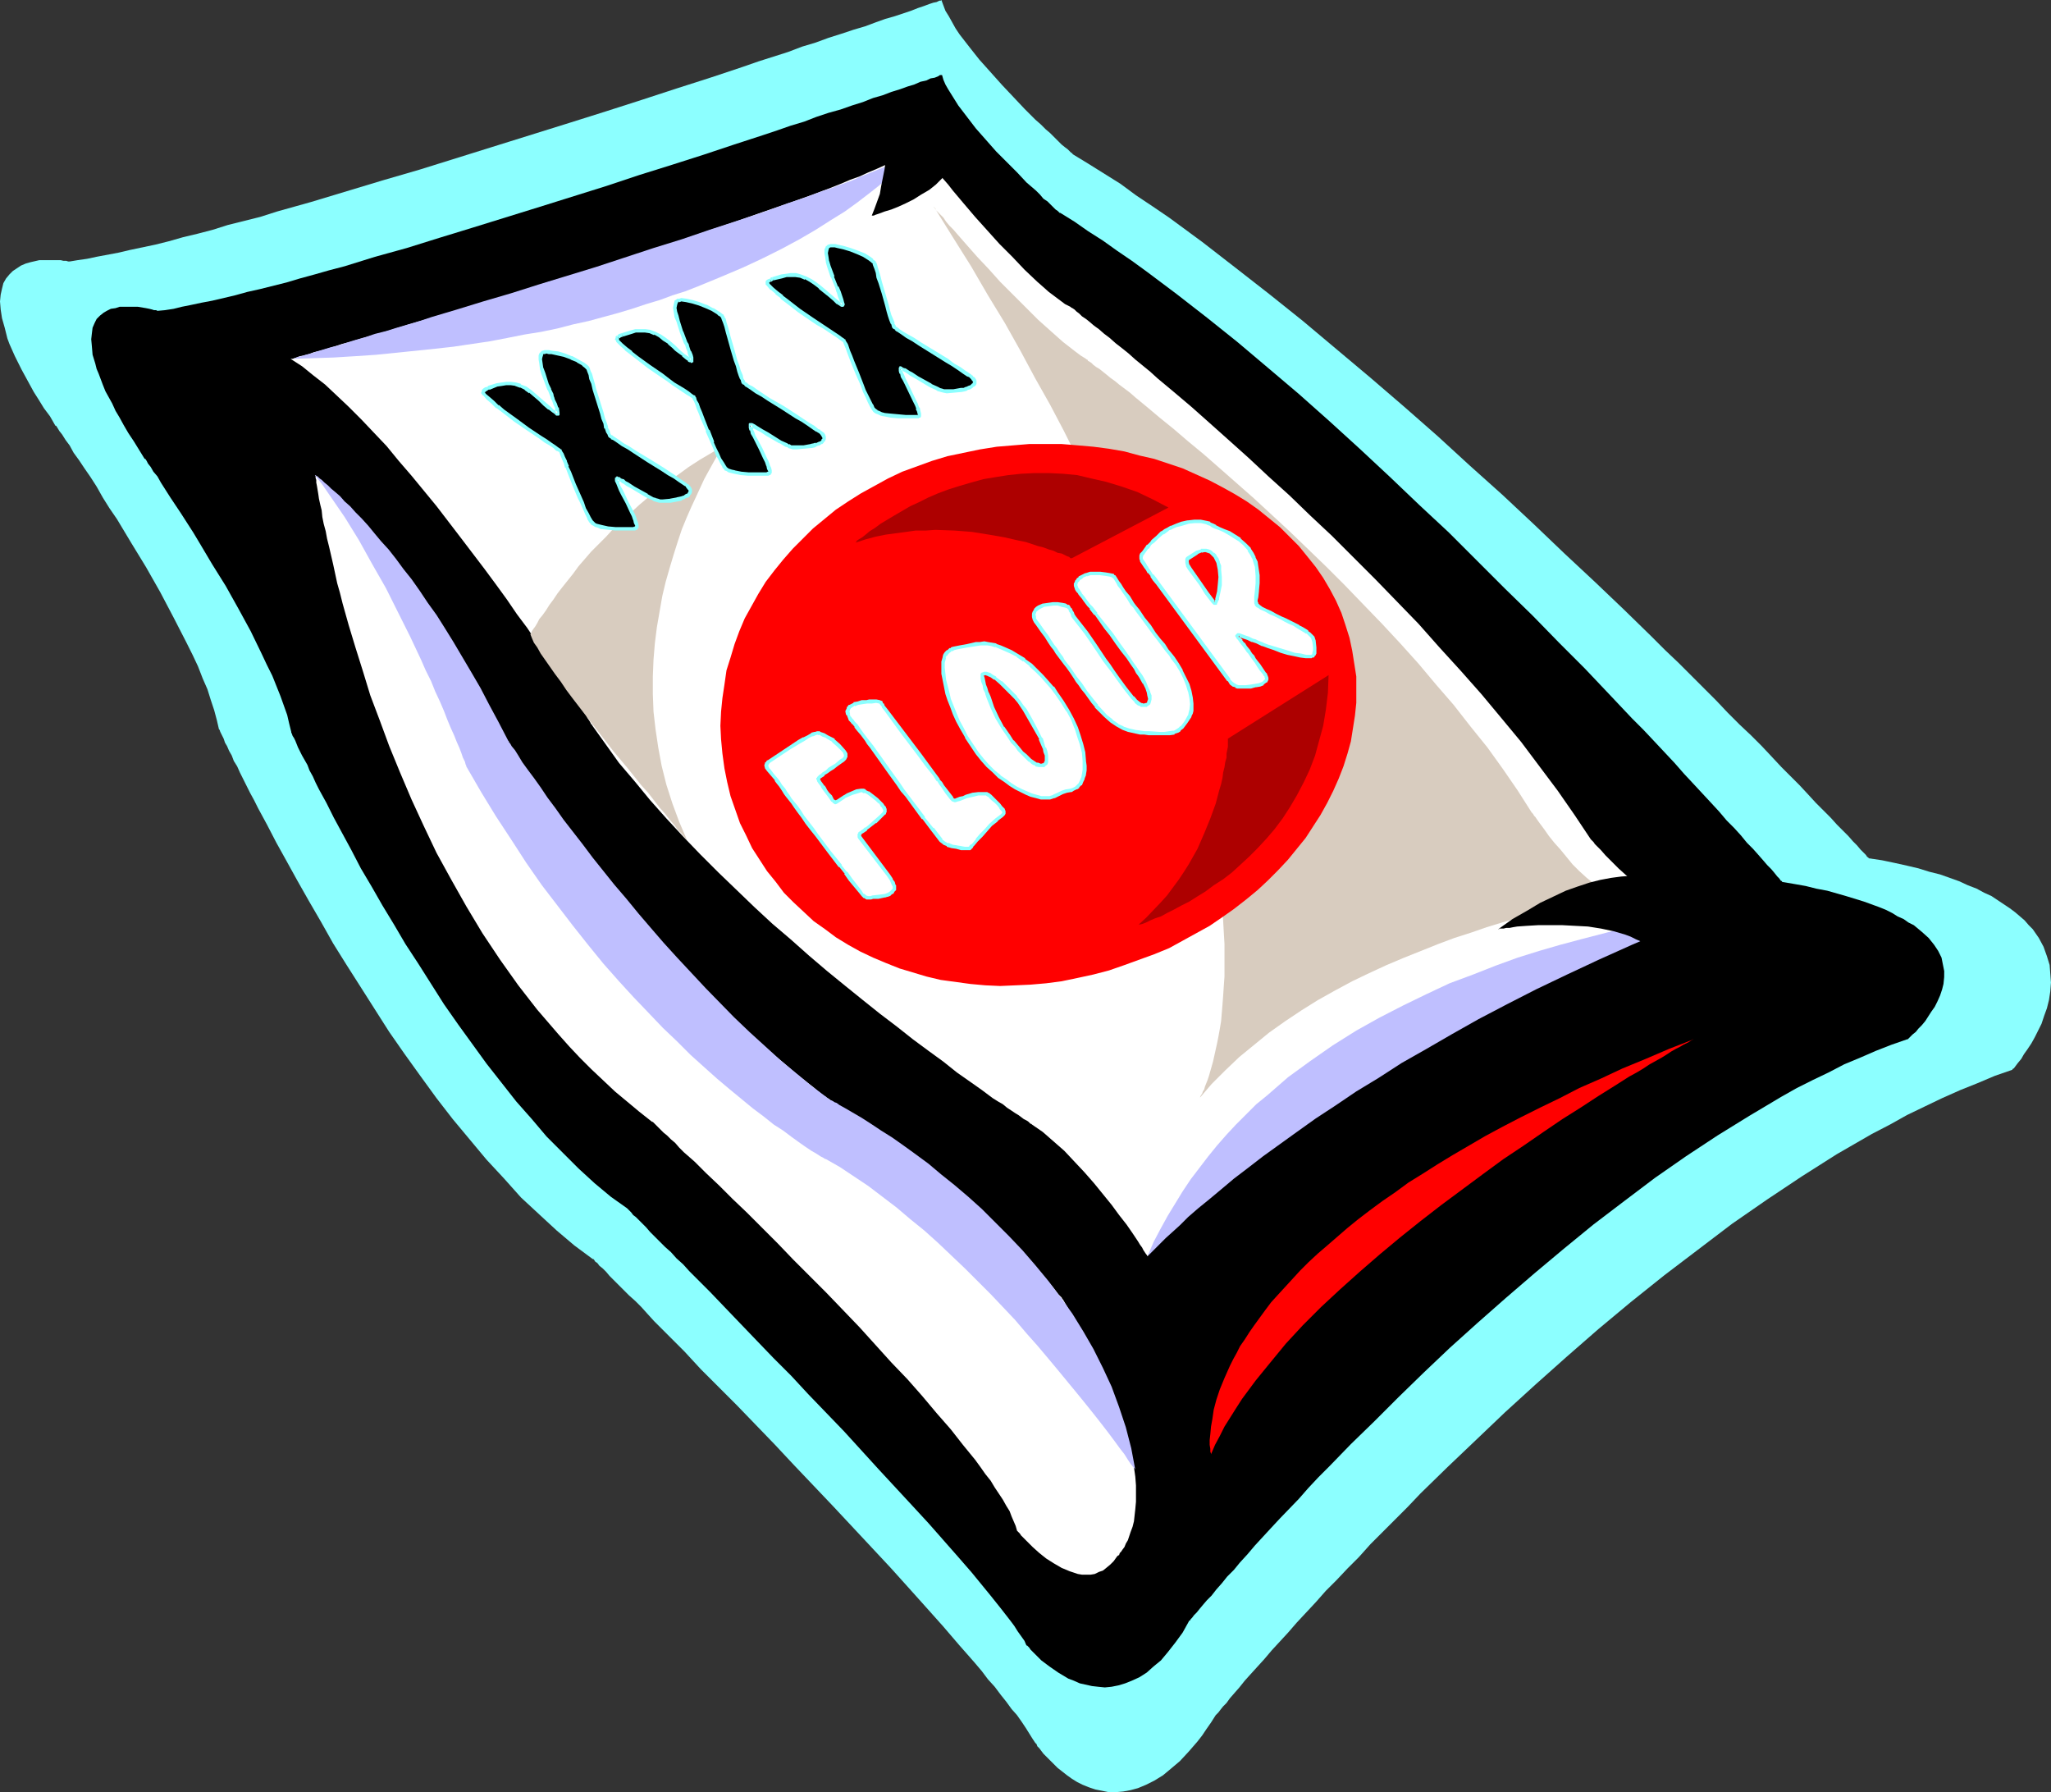 <?xml version="1.0" encoding="UTF-8" standalone="no"?>
<svg
   version="1.0"
   width="129.766mm"
   height="113.378mm"
   id="svg35"
   sodipodi:docname="Flour 4.wmf"
   xmlns:inkscape="http://www.inkscape.org/namespaces/inkscape"
   xmlns:sodipodi="http://sodipodi.sourceforge.net/DTD/sodipodi-0.dtd"
   xmlns="http://www.w3.org/2000/svg"
   xmlns:svg="http://www.w3.org/2000/svg">
  <rect width="100%" height="100%" fill="#333333" stroke="none"/>
  <sodipodi:namedview
     id="namedview35"
     pagecolor="#ffffff"
     bordercolor="#000000"
     borderopacity="0.25"
     inkscape:showpageshadow="2"
     inkscape:pageopacity="0.0"
     inkscape:pagecheckerboard="0"
     inkscape:deskcolor="#d1d1d1"
     inkscape:document-units="mm" />
  <defs
     id="defs1">
    <pattern
       id="WMFhbasepattern"
       patternUnits="userSpaceOnUse"
       width="6"
       height="6"
       x="0"
       y="0" />
  </defs>
  <path
     style="fill:#8cffff;fill-opacity:1;fill-rule:evenodd;stroke:none"
     d="m 446.824,205.209 v -0.162 l -0.323,-0.162 -0.323,-0.485 -0.646,-0.646 -0.646,-0.646 -0.808,-0.97 -0.97,-0.969 -1.131,-1.293 -1.293,-1.293 -1.454,-1.454 -1.454,-1.616 -1.778,-1.777 -1.778,-1.777 -1.778,-1.939 -2.101,-2.262 -2.101,-2.101 -2.262,-2.262 -2.262,-2.424 -2.424,-2.585 -2.586,-2.585 -2.747,-2.585 -2.747,-2.747 -2.747,-2.908 -2.909,-2.908 -3.07,-3.07 -3.07,-3.07 -3.232,-3.07 -3.232,-3.232 -6.626,-6.463 -6.949,-6.625 -7.272,-6.786 -7.272,-6.948 -7.595,-7.11 -7.757,-6.948 -7.757,-7.11 -7.918,-6.948 -8.08,-6.948 -8.08,-6.786 -8.08,-6.786 -8.08,-6.463 -8.08,-6.302 -7.918,-6.14 -7.918,-5.817 -4.04,-2.747 -3.878,-2.585 -3.717,-2.747 -3.878,-2.424 -3.878,-2.424 -3.717,-2.262 v -0.162 l -0.323,-0.162 -0.323,-0.323 -0.485,-0.485 -0.646,-0.485 -0.808,-0.646 -0.808,-0.808 -0.97,-0.969 -0.97,-0.969 -1.131,-0.969 -1.131,-1.131 -1.293,-1.131 -2.586,-2.585 -2.586,-2.747 -2.747,-2.908 -2.747,-3.07 -2.747,-3.07 -2.424,-3.07 -2.262,-2.908 -0.97,-1.454 -0.808,-1.454 -0.808,-1.454 -0.808,-1.293 L 225.593,1.293 225.109,0 l -0.162,0.162 h -0.323 l -0.646,0.323 -0.808,0.162 -0.97,0.323 -1.293,0.485 -1.454,0.485 -1.616,0.646 -1.939,0.646 -1.939,0.646 -2.262,0.646 -2.262,0.808 -2.586,0.969 -2.747,0.808 -2.909,0.969 -3.07,0.969 -3.07,1.131 -3.232,0.969 -3.394,1.293 -3.555,1.131 -3.555,1.131 -3.717,1.293 -3.878,1.293 -3.878,1.293 -8.08,2.585 -8.403,2.747 -8.565,2.747 -8.726,2.747 -35.714,11.149 -8.888,2.585 -8.565,2.585 -8.565,2.585 -8.08,2.262 -4.04,1.293 -3.878,0.969 -3.878,0.969 -3.555,1.131 -3.717,0.969 -3.394,0.808 -3.394,0.969 -3.232,0.808 -3.07,0.646 -3.07,0.646 -2.747,0.646 -2.586,0.485 -2.586,0.485 -2.262,0.485 -2.262,0.323 -1.939,0.323 h -0.162 -0.162 l -0.485,-0.162 H 15.19 L 14.544,62.209 H 13.574 11.635 9.373 L 7.272,62.694 6.141,63.017 5.01,63.502 4.04,64.148 3.07,64.794 2.262,65.602 1.454,66.572 0.808,67.703 0.485,68.995 0.162,70.45 0,72.065 l 0.162,1.939 0.323,2.101 0.646,2.262 0.323,1.293 0.323,1.293 0.485,1.293 0.646,1.454 0.646,1.454 0.808,1.616 0.808,1.616 0.97,1.777 0.97,1.777 0.97,1.777 1.131,1.777 1.293,2.101 1.454,1.939 1.293,2.262 v 0 h 0.162 l 0.323,0.485 0.485,0.808 0.646,0.808 0.808,1.293 0.97,1.293 0.97,1.777 1.293,1.777 1.293,1.939 1.454,2.101 1.454,2.262 1.454,2.585 1.616,2.585 1.778,2.585 3.394,5.655 3.555,5.817 3.394,5.979 3.232,6.14 3.07,5.979 1.454,2.908 1.293,2.747 1.131,2.908 1.131,2.585 0.808,2.585 0.808,2.424 0.646,2.424 0.485,2.101 v 0 l 0.162,0.162 0.162,0.485 0.162,0.323 0.323,0.646 0.323,0.646 0.323,0.969 0.485,0.808 0.485,1.131 0.646,1.131 0.485,1.293 0.808,1.293 0.646,1.454 0.808,1.616 0.808,1.616 0.808,1.616 0.97,1.777 0.97,1.939 2.101,3.878 2.262,4.363 2.424,4.363 2.586,4.686 2.747,4.847 2.909,5.009 2.909,5.171 3.232,5.171 3.394,5.332 3.394,5.332 3.394,5.332 3.717,5.332 3.717,5.171 3.878,5.332 3.878,5.009 4.04,4.847 4.04,4.847 4.202,4.524 4.04,4.524 4.363,4.04 4.202,3.878 4.202,3.555 4.363,3.232 h 0.162 l 0.162,0.162 0.323,0.485 0.485,0.323 0.485,0.646 0.808,0.646 0.808,0.808 0.808,0.969 0.97,0.969 1.131,1.131 1.293,1.293 1.293,1.293 1.454,1.293 1.454,1.454 1.454,1.616 1.616,1.777 1.778,1.777 1.778,1.777 3.717,3.716 3.878,4.201 4.202,4.201 4.363,4.363 4.525,4.686 4.525,4.686 4.686,5.009 9.373,9.856 9.211,9.856 4.525,4.847 4.363,4.847 4.202,4.686 4.04,4.524 3.878,4.524 3.555,4.04 1.778,2.101 1.454,1.939 1.616,1.777 1.454,1.939 1.293,1.616 1.293,1.777 1.293,1.454 1.131,1.616 0.97,1.454 0.808,1.293 0.808,1.293 0.646,0.969 0.162,0.162 0.162,0.162 0.162,0.485 0.485,0.485 0.485,0.646 0.485,0.646 0.808,0.808 0.808,0.808 1.778,1.777 2.262,1.777 1.131,0.808 1.293,0.808 1.293,0.646 1.616,0.646 1.454,0.485 1.616,0.323 1.616,0.323 h 1.616 l 1.778,-0.162 1.778,-0.323 1.778,-0.485 1.939,-0.808 1.939,-0.969 2.101,-1.293 1.939,-1.616 2.101,-1.777 2.101,-2.262 2.101,-2.424 1.131,-1.454 0.97,-1.454 1.131,-1.616 1.131,-1.777 v 0 l 0.323,-0.323 0.323,-0.323 0.485,-0.646 0.646,-0.808 0.808,-0.808 0.808,-1.131 1.131,-1.293 1.131,-1.293 1.293,-1.616 1.454,-1.616 1.616,-1.777 1.616,-1.777 1.778,-2.101 1.939,-2.101 1.939,-2.101 2.101,-2.424 2.262,-2.424 2.262,-2.424 2.424,-2.747 2.586,-2.585 2.586,-2.747 2.747,-2.747 2.747,-3.07 2.909,-2.908 2.909,-2.908 3.07,-3.07 3.07,-3.232 6.464,-6.302 6.787,-6.463 6.949,-6.625 7.272,-6.625 7.434,-6.625 7.595,-6.625 7.757,-6.463 8.08,-6.463 8.08,-6.14 8.08,-6.14 8.403,-5.817 8.242,-5.494 8.403,-5.332 4.202,-2.424 4.202,-2.424 4.363,-2.262 4.04,-2.262 4.363,-2.101 4.04,-1.939 4.363,-1.939 4.04,-1.616 4.202,-1.777 4.202,-1.454 v -0.162 l 0.323,-0.162 0.485,-0.646 0.485,-0.646 0.808,-0.969 0.646,-1.131 0.808,-1.131 0.97,-1.454 0.808,-1.454 0.808,-1.616 0.808,-1.616 0.646,-1.939 0.646,-1.777 0.485,-1.939 0.323,-2.101 0.162,-2.101 -0.162,-2.101 -0.162,-2.101 -0.646,-2.101 -0.808,-2.262 -1.131,-2.101 -1.454,-2.101 -0.97,-0.969 -0.97,-1.131 -1.131,-0.969 -1.131,-0.969 -1.293,-0.969 -1.454,-0.969 -1.454,-0.969 -1.454,-0.969 -1.778,-0.808 -1.778,-0.969 -2.101,-0.808 -2.101,-0.969 -2.262,-0.808 -2.262,-0.808 -2.586,-0.646 -2.586,-0.808 -2.747,-0.646 -2.909,-0.646 -3.07,-0.646 z"
     id="path1" />
  <path
     style="fill:#000000;fill-opacity:1;fill-rule:evenodd;stroke:none"
     d="m 426.139,210.864 v -0.162 l -0.323,-0.162 -0.323,-0.485 -0.485,-0.485 -0.646,-0.808 -0.808,-0.969 -0.97,-0.969 -0.97,-1.131 -1.131,-1.293 -1.293,-1.454 -1.454,-1.454 -1.454,-1.777 -1.616,-1.777 -1.778,-1.777 -1.778,-2.101 -1.939,-2.101 -2.101,-2.262 -2.101,-2.262 -2.262,-2.424 -2.262,-2.585 -2.424,-2.585 -2.424,-2.585 -2.586,-2.747 -2.747,-2.747 -2.747,-2.908 -2.747,-2.908 -5.818,-6.14 -6.141,-6.14 -6.302,-6.463 -6.626,-6.463 -6.626,-6.625 -6.787,-6.786 -7.11,-6.625 -7.11,-6.786 -7.11,-6.625 -7.272,-6.625 -7.272,-6.463 -7.434,-6.302 -7.272,-6.14 -7.272,-5.817 -7.272,-5.655 -7.11,-5.332 -3.555,-2.585 -3.555,-2.424 -3.394,-2.424 -3.555,-2.262 -3.232,-2.262 -3.394,-2.101 h -0.162 l -0.162,-0.162 -0.323,-0.323 -0.485,-0.323 -1.131,-1.131 -0.808,-0.808 -0.97,-0.646 -0.808,-0.969 -0.97,-0.969 -2.262,-1.939 -2.262,-2.424 -2.424,-2.424 -2.586,-2.585 -2.424,-2.747 -2.424,-2.747 -2.101,-2.747 -2.101,-2.747 -0.808,-1.293 -0.808,-1.293 -0.808,-1.293 -0.646,-1.131 -0.485,-1.131 -0.323,-1.131 h -0.162 -0.323 l -0.485,0.323 -0.808,0.323 -0.97,0.162 -0.97,0.485 -1.454,0.323 -1.454,0.646 -1.616,0.485 -1.778,0.646 -2.101,0.646 -2.101,0.808 -2.262,0.646 -2.424,0.969 -2.586,0.808 -2.747,0.969 -2.909,0.808 -2.909,0.969 -2.909,1.131 -3.232,0.969 -3.232,1.131 -3.394,1.131 -6.949,2.262 -7.272,2.424 -7.595,2.424 -7.757,2.424 -7.757,2.585 -15.998,5.009 -16.16,5.009 -7.918,2.424 -7.757,2.424 -7.595,2.101 -7.272,2.262 -3.717,0.969 -3.394,0.969 -3.555,0.969 -3.232,0.969 -3.232,0.808 -3.232,0.808 -2.909,0.646 -2.909,0.808 -2.747,0.646 -2.747,0.646 -2.586,0.485 -2.262,0.485 -2.424,0.485 -1.939,0.485 -2.101,0.323 -1.778,0.162 v 0 l -0.323,-0.162 h -0.485 l -0.485,-0.162 -0.646,-0.162 -0.808,-0.162 -1.939,-0.323 h -2.101 -2.262 l -0.97,0.323 -1.131,0.162 -0.97,0.485 -0.808,0.485 -0.808,0.646 -0.808,0.808 -0.485,0.969 -0.485,1.131 -0.162,1.293 -0.162,1.454 0.162,1.777 0.162,1.939 0.646,2.101 0.323,1.293 0.485,1.131 0.485,1.293 0.485,1.293 0.646,1.616 0.808,1.454 0.808,1.454 0.808,1.777 0.97,1.616 0.97,1.777 1.131,1.939 1.293,1.939 1.293,2.101 1.293,2.101 h 0.162 l 0.323,0.485 0.323,0.646 0.646,0.808 0.646,1.131 0.97,1.131 0.808,1.454 1.131,1.777 1.131,1.777 1.293,1.939 1.293,1.939 1.454,2.262 1.454,2.262 1.454,2.424 3.07,5.171 3.232,5.171 3.07,5.494 2.909,5.332 2.586,5.332 1.293,2.747 1.293,2.585 0.97,2.424 0.97,2.424 0.808,2.262 0.808,2.262 0.485,2.101 0.485,1.939 v 0 0.162 l 0.162,0.323 0.162,0.485 0.323,0.485 0.323,0.646 0.323,0.808 0.323,0.808 0.485,0.969 0.485,0.969 0.646,1.131 0.646,1.131 0.485,1.293 0.808,1.454 0.646,1.454 0.808,1.616 1.778,3.232 1.778,3.555 2.101,3.878 2.101,3.878 2.262,4.363 2.586,4.363 2.586,4.524 2.747,4.524 2.747,4.686 3.07,4.686 3.07,4.847 3.07,4.847 3.394,4.847 3.394,4.686 3.394,4.686 3.555,4.524 3.555,4.524 3.717,4.201 3.555,4.201 3.878,3.878 3.717,3.716 3.878,3.555 3.878,3.232 3.878,2.747 0.162,0.162 0.162,0.162 0.323,0.323 0.323,0.323 0.485,0.646 0.646,0.485 0.808,0.808 0.808,0.808 0.808,0.808 0.97,1.131 1.131,1.131 1.131,1.131 1.293,1.293 1.454,1.293 1.293,1.454 1.616,1.454 1.454,1.616 1.616,1.616 3.394,3.393 3.555,3.716 3.717,3.878 3.878,4.04 4.04,4.201 4.202,4.201 4.04,4.363 8.565,8.887 8.242,9.049 4.04,4.363 4.04,4.363 3.878,4.201 3.555,4.04 3.555,4.04 3.232,3.716 2.909,3.555 1.454,1.777 1.293,1.616 1.293,1.616 1.131,1.454 1.131,1.454 0.97,1.293 0.808,1.293 0.808,1.131 0.808,1.131 0.485,1.131 h 0.162 l 0.162,0.162 0.323,0.323 0.323,0.485 0.485,0.485 0.646,0.646 0.646,0.646 0.808,0.808 1.939,1.454 2.101,1.454 2.424,1.454 1.293,0.485 1.454,0.646 1.454,0.323 1.454,0.323 1.454,0.162 1.616,0.162 1.616,-0.162 1.616,-0.323 1.616,-0.485 1.616,-0.646 1.778,-0.808 1.778,-1.131 1.616,-1.454 1.778,-1.454 1.616,-1.939 1.778,-2.262 1.778,-2.424 1.616,-2.908 h 0.162 l 0.162,-0.323 0.323,-0.323 0.485,-0.646 0.646,-0.646 0.646,-0.808 0.808,-0.969 0.97,-1.131 1.131,-1.131 1.131,-1.454 1.293,-1.454 1.293,-1.616 1.616,-1.616 1.454,-1.777 1.778,-1.939 1.778,-2.101 1.939,-2.101 1.939,-2.101 2.101,-2.262 4.525,-4.686 2.262,-2.585 2.424,-2.585 2.586,-2.585 5.171,-5.332 5.656,-5.494 5.818,-5.817 5.979,-5.817 6.302,-5.979 6.464,-5.817 6.787,-5.979 6.949,-5.979 6.949,-5.817 7.11,-5.817 7.434,-5.655 7.272,-5.494 7.434,-5.171 7.595,-5.009 7.595,-4.686 7.595,-4.524 3.717,-2.101 3.878,-1.939 3.717,-1.777 3.717,-1.939 3.878,-1.616 3.717,-1.616 3.717,-1.454 3.717,-1.293 h 0.162 l 0.323,-0.323 0.323,-0.323 0.485,-0.485 0.808,-0.646 0.646,-0.808 0.808,-0.808 0.808,-0.97 1.454,-2.262 0.808,-1.131 0.646,-1.293 0.646,-1.454 0.485,-1.454 0.323,-1.293 0.162,-1.616 V 232.193 l -0.323,-1.616 -0.323,-1.616 -0.808,-1.616 -0.97,-1.454 -1.293,-1.616 -1.616,-1.454 -0.97,-0.808 -0.97,-0.808 -1.293,-0.646 -1.131,-0.808 -1.454,-0.646 -1.293,-0.808 -1.616,-0.808 -1.616,-0.646 -1.778,-0.646 -1.778,-0.646 -2.101,-0.646 -2.101,-0.646 -2.262,-0.646 -2.262,-0.646 -2.586,-0.485 -2.586,-0.646 -2.747,-0.485 z"
     id="path2" />
  <path
     style="fill:#ffffff;fill-opacity:1;fill-rule:evenodd;stroke:none"
     d="m 69.488,85.8 h 0.162 0.323 l 0.485,-0.162 0.485,-0.162 0.808,-0.323 0.97,-0.162 1.131,-0.323 1.293,-0.485 1.454,-0.323 1.616,-0.485 1.616,-0.485 1.939,-0.646 1.939,-0.485 2.101,-0.646 2.262,-0.646 2.262,-0.646 2.262,-0.646 2.586,-0.808 2.586,-0.808 2.747,-0.808 5.494,-1.616 5.979,-1.777 6.141,-1.777 6.302,-1.939 6.302,-2.101 6.626,-1.939 13.251,-4.201 12.928,-4.201 6.464,-2.262 6.302,-2.101 5.979,-2.101 5.656,-1.939 5.494,-1.939 2.586,-0.969 2.586,-0.969 2.424,-0.969 2.262,-0.969 2.262,-0.808 2.101,-0.969 1.939,-0.808 1.778,-0.808 1.778,-0.808 1.616,-0.646 1.454,-0.808 1.293,-0.808 1.131,-0.646 0.97,-0.646 v 0.162 l 0.162,0.323 0.485,0.323 0.323,0.646 0.646,0.646 0.646,0.969 0.808,0.969 0.808,0.969 0.97,1.293 1.131,1.293 1.131,1.293 1.131,1.454 2.586,3.07 2.747,3.232 2.909,3.232 2.909,3.232 3.07,3.07 2.909,3.07 3.07,2.908 1.293,1.131 1.454,1.293 1.293,0.969 1.293,0.969 1.293,0.969 1.293,0.646 v 0 l 0.162,0.162 0.323,0.162 0.485,0.323 0.485,0.485 0.646,0.485 0.646,0.646 0.97,0.646 0.808,0.646 1.131,0.969 1.131,0.808 1.293,1.131 1.293,0.969 1.454,1.293 1.454,1.131 1.616,1.293 1.616,1.454 1.778,1.454 1.778,1.454 1.778,1.616 3.878,3.232 4.202,3.555 4.363,3.878 4.525,4.04 4.686,4.201 4.848,4.524 5.01,4.524 5.01,4.847 5.171,4.847 5.171,5.171 5.171,5.171 5.171,5.332 5.171,5.332 5.01,5.655 5.01,5.494 5.01,5.655 4.848,5.817 4.686,5.655 4.363,5.817 4.363,5.817 4.04,5.817 3.878,5.817 v 0 l 0.162,0.162 0.162,0.162 0.323,0.323 0.323,0.485 0.485,0.485 0.97,0.969 1.131,1.293 1.454,1.454 1.616,1.616 1.616,1.454 3.555,3.232 1.778,1.454 1.939,1.454 1.778,0.969 1.616,0.969 1.616,0.646 0.808,0.162 0.646,0.162 v 0 l -0.323,0.162 -0.323,0.162 -0.485,0.162 -0.646,0.323 -0.808,0.323 -0.97,0.485 -0.97,0.323 -1.131,0.646 -1.293,0.485 -1.454,0.646 -1.454,0.808 -1.616,0.646 -1.616,0.808 -1.778,0.808 -1.939,0.969 -1.939,0.808 -1.939,0.969 -4.363,2.101 -4.525,2.262 -4.848,2.424 -5.01,2.585 -5.171,2.747 -5.333,2.747 -5.333,3.07 -5.494,2.908 -11.15,6.463 -5.333,3.232 -5.494,3.555 -5.333,3.393 -5.171,3.393 -5.01,3.555 -4.686,3.555 -4.686,3.555 -4.202,3.555 -4.04,3.555 -1.939,1.777 -1.778,1.777 -1.616,1.777 -1.616,1.777 -1.454,1.777 -1.293,1.777 -1.293,1.616 -1.131,1.777 v 0 l -0.162,-0.323 -0.162,-0.162 -0.323,-0.485 -0.323,-0.485 -0.323,-0.646 -0.485,-0.646 -0.485,-0.808 -0.646,-0.969 -0.646,-0.969 -1.454,-2.101 -1.778,-2.262 -1.778,-2.424 -2.101,-2.585 -2.101,-2.585 -2.262,-2.585 -2.424,-2.585 -2.424,-2.585 -2.586,-2.262 -2.586,-2.262 -2.586,-1.777 -0.162,-0.162 h -0.162 l -0.162,-0.162 -0.323,-0.323 -0.485,-0.323 -0.646,-0.323 -0.646,-0.485 -0.646,-0.485 -0.808,-0.485 -0.97,-0.646 -0.97,-0.646 -0.97,-0.808 -1.131,-0.646 -1.293,-0.808 -2.586,-1.939 -2.747,-1.939 -3.232,-2.262 -3.232,-2.585 -3.555,-2.585 -3.717,-2.747 -3.878,-3.07 -4.04,-3.07 -4.04,-3.232 -4.202,-3.393 -4.363,-3.555 -4.363,-3.716 -4.363,-3.878 -4.363,-3.716 -4.363,-4.04 -4.363,-4.201 -4.202,-4.04 -4.363,-4.363 -4.04,-4.201 -4.04,-4.363 -3.878,-4.363 -3.717,-4.524 -3.717,-4.363 -3.232,-4.524 -3.232,-4.524 v -0.162 h -0.162 l -0.162,-0.323 -0.162,-0.323 -0.323,-0.485 -0.323,-0.485 -0.323,-0.646 -0.485,-0.646 -0.485,-0.808 -0.485,-0.808 -0.646,-0.969 -0.646,-0.969 -1.454,-2.262 -1.778,-2.424 -1.778,-2.747 -1.939,-2.747 -2.101,-3.07 -2.262,-3.393 -2.424,-3.232 -2.424,-3.555 -2.586,-3.555 -2.747,-3.716 -5.656,-7.433 -5.818,-7.594 -5.979,-7.271 -3.07,-3.555 -2.909,-3.555 -3.07,-3.232 -2.909,-3.07 -3.07,-3.07 -2.909,-2.747 -2.747,-2.585 -2.909,-2.262 -2.586,-2.101 z"
     id="path3" />
  <path
     style="fill:#bfbfff;fill-opacity:1;fill-rule:evenodd;stroke:none"
     d="m 69.488,85.8 h 0.162 0.323 l 0.485,-0.162 0.808,-0.323 0.808,-0.162 0.97,-0.323 1.293,-0.323 1.454,-0.485 1.616,-0.485 1.616,-0.485 1.939,-0.485 1.939,-0.646 2.101,-0.646 2.262,-0.646 2.424,-0.808 2.586,-0.646 2.586,-0.808 2.747,-0.808 2.747,-0.808 2.909,-0.969 5.979,-1.777 6.302,-1.939 6.626,-1.939 6.626,-2.101 13.736,-4.201 13.736,-4.524 6.787,-2.101 6.626,-2.262 6.464,-2.101 6.302,-2.101 5.818,-2.101 2.909,-0.969 2.747,-0.969 2.586,-0.969 2.424,-0.808 2.586,-0.969 2.262,-0.808 2.101,-0.969 2.101,-0.808 1.939,-0.808 1.616,-0.646 1.616,-0.808 1.454,-0.646 1.293,-0.646 1.131,-0.485 0.97,-0.646 0.646,-0.485 0.646,-0.485 0.323,-0.485 -0.162,0.162 -0.323,0.485 -0.485,0.646 -0.808,0.808 -1.131,1.131 -1.293,1.293 -1.454,1.454 -1.939,1.616 -2.101,1.777 -2.262,1.777 -2.747,2.101 -2.909,2.101 -3.394,2.101 -3.555,2.262 -3.878,2.262 -4.202,2.262 -4.525,2.262 -4.848,2.262 -5.333,2.262 -2.747,1.131 -2.747,1.131 -2.909,1.131 -3.07,0.969 -3.07,1.131 -3.232,0.969 -3.394,1.131 -3.232,0.969 -3.555,0.969 -3.555,0.969 -3.717,0.808 -3.717,0.969 -3.878,0.808 -4.04,0.646 -4.04,0.808 -4.202,0.808 -4.363,0.646 -4.363,0.646 -4.363,0.485 -4.686,0.485 -4.686,0.485 -4.848,0.485 -4.848,0.323 -5.171,0.323 -5.01,0.162 z"
     id="path4" />
  <path
     style="fill:#bfbfff;fill-opacity:1;fill-rule:evenodd;stroke:none"
     d="m 274.396,300.381 0.162,-0.162 0.323,-0.323 0.646,-0.646 0.808,-0.808 1.131,-1.131 1.293,-1.293 1.616,-1.454 1.778,-1.616 1.939,-1.939 2.424,-2.101 2.586,-2.101 2.909,-2.424 3.07,-2.585 3.394,-2.585 3.555,-2.747 4.04,-2.908 4.04,-2.908 4.525,-3.232 4.686,-3.07 5.01,-3.393 5.333,-3.232 5.494,-3.555 5.979,-3.393 6.141,-3.555 6.302,-3.555 6.787,-3.555 6.949,-3.555 7.434,-3.555 7.595,-3.555 7.918,-3.555 8.242,-3.555 8.403,-3.555 v 0 l -0.162,0.162 h -0.485 -0.485 l -0.646,0.162 h -0.646 l -0.97,0.162 -0.97,0.162 -1.131,0.162 -1.293,0.162 -1.293,0.323 -1.454,0.162 -1.616,0.323 -1.616,0.323 -1.778,0.323 -1.778,0.323 -1.939,0.485 -1.939,0.323 -4.363,1.131 -4.363,1.131 -4.848,1.293 -5.01,1.454 -5.171,1.616 -5.333,1.939 -5.333,2.101 -5.656,2.101 -5.494,2.585 -5.656,2.747 -5.656,2.908 -5.494,3.07 -5.656,3.555 -5.333,3.716 -5.333,3.878 -5.01,4.363 -2.586,2.101 -2.424,2.424 -2.424,2.424 -2.262,2.424 -2.262,2.585 -2.101,2.585 -2.101,2.747 -2.101,2.747 -1.939,2.908 -1.778,2.908 -1.778,2.908 -1.778,3.232 -1.616,3.07 z"
     id="path5" />
  <path
     style="fill:#ffffff;fill-opacity:1;fill-rule:evenodd;stroke:none"
     d="m 254.197,310.722 v 0 l -0.162,-0.162 -0.162,-0.323 -0.323,-0.323 -0.485,-0.485 -0.485,-0.646 -0.485,-0.646 -0.646,-0.808 -0.808,-0.969 -0.808,-0.969 -0.97,-1.131 -1.131,-1.131 -1.293,-1.293 -1.293,-1.454 -1.454,-1.454 -1.454,-1.454 -1.778,-1.616 -1.778,-1.777 -2.101,-1.777 -2.101,-1.939 -2.101,-1.939 -2.424,-1.939 -2.586,-2.101 -2.586,-2.262 -2.747,-2.101 -3.07,-2.262 -3.07,-2.424 -3.232,-2.424 -3.394,-2.585 -3.717,-2.424 -3.717,-2.585 -3.878,-2.747 v 0 h -0.162 l -0.323,-0.323 -0.808,-0.485 -0.97,-0.808 -1.131,-0.969 -1.454,-1.131 -1.616,-1.293 -1.778,-1.454 -2.101,-1.777 -2.101,-1.777 -2.424,-2.101 -2.586,-2.262 -2.586,-2.424 -2.909,-2.585 -2.747,-2.747 -3.07,-2.908 -3.07,-3.07 -3.232,-3.232 -3.232,-3.232 -3.232,-3.555 -3.394,-3.716 -3.394,-3.716 -3.394,-4.04 -3.394,-4.04 -3.394,-4.201 -3.394,-4.363 -3.232,-4.524 -3.232,-4.524 -3.232,-4.686 -3.232,-4.847 -3.07,-4.847 -2.909,-5.009 v -0.162 l -0.323,-0.323 -0.323,-0.646 -0.485,-0.808 -0.485,-0.969 -0.646,-1.293 -0.97,-1.293 -0.808,-1.454 -0.97,-1.777 -1.131,-1.777 -1.131,-1.939 -1.293,-2.101 -1.293,-2.101 -1.454,-2.262 -3.07,-4.686 -3.07,-4.847 -3.394,-4.847 -3.394,-5.009 -3.555,-4.686 -3.555,-4.524 -1.778,-2.101 -1.778,-1.939 -1.778,-1.939 -1.778,-1.777 -1.616,-1.616 -1.778,-1.454 v 0 l 0.162,0.162 v 0.485 l 0.162,0.485 v 0.646 l 0.162,0.808 0.162,0.969 0.162,0.969 0.162,1.131 0.323,1.454 0.323,1.293 0.162,1.616 0.323,1.616 0.485,1.777 0.323,1.777 0.485,1.939 0.97,4.201 0.485,2.262 0.485,2.262 0.646,2.262 0.646,2.585 1.454,5.171 1.616,5.332 1.778,5.655 1.778,5.817 2.262,5.979 2.262,6.14 2.586,6.302 2.747,6.463 2.909,6.302 3.07,6.463 3.555,6.463 3.555,6.302 3.878,6.463 4.202,6.302 4.363,6.14 4.525,5.817 5.01,5.817 2.586,2.908 2.586,2.747 2.747,2.747 5.656,5.332 2.909,2.424 2.909,2.424 3.07,2.424 h 0.162 l 0.162,0.162 0.323,0.323 0.323,0.323 0.485,0.485 0.646,0.646 0.646,0.646 0.808,0.646 0.97,0.969 0.97,0.808 0.97,1.131 1.131,1.131 1.293,1.131 1.293,1.131 1.293,1.293 1.454,1.454 3.07,2.908 3.232,3.232 3.394,3.232 3.555,3.555 3.878,3.878 3.717,3.878 3.878,3.878 4.04,4.04 7.918,8.241 7.595,8.402 3.878,4.04 3.555,4.04 3.394,4.04 3.394,3.878 2.909,3.716 2.909,3.555 1.293,1.777 1.131,1.616 1.293,1.616 0.97,1.616 0.97,1.454 0.97,1.454 0.808,1.454 0.808,1.293 0.485,1.293 0.485,1.131 0.485,1.131 0.323,1.131 v 0 l 0.162,0.162 0.162,0.162 0.323,0.323 0.323,0.485 0.485,0.485 1.131,1.131 1.131,1.131 1.616,1.454 1.616,1.293 1.778,1.131 1.939,1.131 1.939,0.808 1.939,0.646 0.97,0.162 h 0.97 1.131 l 0.97,-0.162 0.97,-0.485 0.97,-0.323 0.808,-0.646 0.97,-0.808 0.808,-0.808 0.808,-1.131 0.162,-0.162 v 0 l 0.323,-0.162 0.162,-0.485 0.323,-0.323 0.323,-0.485 0.485,-0.646 0.323,-0.808 0.485,-0.808 0.323,-0.969 0.323,-0.969 0.485,-1.293 0.323,-1.293 0.162,-1.454 0.162,-1.454 0.162,-1.777 v -1.777 -2.101 l -0.162,-2.101 -0.323,-2.262 -0.485,-2.424 -0.485,-2.585 -0.808,-2.747 -0.808,-2.908 -1.131,-3.07 -1.131,-3.232 -1.454,-3.393 -1.778,-3.555 -1.778,-3.716 -2.101,-4.04 -2.424,-4.04 z"
     id="path6" />
  <path
     style="fill:#d8ccbf;fill-opacity:1;fill-rule:evenodd;stroke:none"
     d="m 223.331,49.444 v 0.162 l 0.323,0.162 0.162,0.485 0.485,0.485 0.646,0.646 0.646,0.646 0.646,0.969 0.808,0.969 0.97,0.969 0.97,1.131 1.131,1.293 1.131,1.293 2.424,2.747 2.747,2.908 2.747,3.07 5.979,5.979 3.07,3.07 3.07,2.747 2.909,2.585 1.454,1.131 1.454,1.131 1.293,0.969 1.293,0.808 0.162,0.162 h 0.162 l 0.162,0.323 0.323,0.162 0.485,0.323 0.485,0.485 0.646,0.485 0.808,0.485 0.808,0.646 0.808,0.646 0.97,0.808 1.131,0.808 0.97,0.808 1.293,0.969 1.293,0.969 1.293,1.131 2.747,2.262 3.07,2.585 3.394,2.747 3.394,2.908 3.717,3.07 3.878,3.393 4.04,3.555 4.04,3.555 4.202,3.878 4.363,4.04 4.363,4.201 4.363,4.201 4.525,4.524 4.363,4.524 4.525,4.686 4.363,4.686 4.363,4.847 4.202,5.009 4.202,4.847 4.04,5.171 4.04,5.009 3.717,5.171 3.555,5.171 3.394,5.332 h 0.162 v 0.162 l 0.162,0.162 0.162,0.323 0.323,0.323 0.323,0.485 0.808,1.131 0.97,1.293 1.131,1.616 1.293,1.616 1.454,1.616 2.909,3.555 1.616,1.616 1.778,1.616 1.616,1.293 1.616,1.293 1.616,0.969 1.616,0.808 v 0 h -0.162 -0.162 l -0.485,0.162 h -0.323 l -0.485,0.162 -1.293,0.162 -1.616,0.323 -1.939,0.485 -2.262,0.485 -2.424,0.485 -2.747,0.646 -2.909,0.646 -3.07,0.969 -3.394,0.808 -3.394,0.969 -3.717,1.131 -3.717,1.293 -4.04,1.293 -3.878,1.454 -4.04,1.616 -4.04,1.616 -4.202,1.777 -4.202,1.939 -4.04,1.939 -4.202,2.262 -4.04,2.262 -3.878,2.424 -3.878,2.585 -3.878,2.747 -3.555,2.908 -3.555,2.908 -3.394,3.232 -3.232,3.232 -2.909,3.393 v 0 l 0.162,-0.162 v -0.162 l 0.162,-0.323 0.323,-0.485 0.162,-0.485 0.323,-0.485 0.162,-0.646 0.323,-0.808 0.323,-0.808 0.323,-0.969 0.323,-1.131 0.323,-1.131 0.323,-1.131 0.323,-1.454 0.323,-1.454 0.323,-1.454 0.323,-1.616 0.323,-1.777 0.323,-1.939 0.162,-1.939 0.162,-1.939 0.162,-2.101 0.162,-2.424 0.162,-2.262 v -2.424 -2.585 -2.747 l -0.162,-2.747 -0.162,-2.908 -0.162,-3.07 -0.323,-3.07 -0.485,-3.232 -0.323,-3.393 -0.646,-3.555 -0.646,-3.555 -0.646,-3.716 -0.808,-3.878 -0.808,-3.878 -0.97,-4.04 -1.131,-4.201 -1.131,-4.363 -1.293,-4.363 -1.454,-4.524 -1.616,-4.686 -1.616,-4.686 -1.778,-5.009 -1.939,-5.009 -2.101,-5.171 -2.101,-5.332 -2.424,-5.332 -2.424,-5.655 -2.586,-5.655 -2.747,-5.817 -2.909,-5.817 -3.07,-6.14 -3.232,-6.14 -3.555,-6.302 -3.555,-6.625 -3.717,-6.625 -4.04,-6.625 -4.04,-6.948 -4.363,-6.948 z"
     id="path7" />
  <path
     style="fill:#ff0000;fill-opacity:1;fill-rule:evenodd;stroke:none"
     d="m 261.469,233.001 3.717,-0.969 3.717,-1.293 3.555,-1.293 3.555,-1.293 3.555,-1.454 3.232,-1.777 3.232,-1.777 3.232,-1.777 3.07,-2.101 2.747,-1.939 2.909,-2.262 2.747,-2.262 2.424,-2.262 2.424,-2.424 2.424,-2.585 2.101,-2.585 2.101,-2.585 1.778,-2.747 1.778,-2.747 1.616,-2.908 1.454,-2.908 1.293,-2.908 1.131,-2.908 0.97,-3.07 0.808,-2.908 0.485,-3.07 0.485,-3.07 0.323,-3.07 v -3.07 -3.232 l -0.485,-3.07 -0.485,-3.07 -0.646,-3.07 -0.97,-3.07 -0.97,-2.908 -1.293,-2.908 -1.454,-2.747 -1.616,-2.747 -1.778,-2.585 -1.939,-2.424 -2.101,-2.585 -2.262,-2.262 -2.262,-2.262 -2.586,-2.101 -2.586,-2.101 -2.747,-1.939 -2.909,-1.777 -2.909,-1.616 -3.07,-1.616 -3.232,-1.454 -3.232,-1.454 -3.394,-1.131 -3.394,-1.131 -3.555,-0.808 -3.555,-0.969 -3.717,-0.646 -3.717,-0.485 -3.717,-0.323 -3.878,-0.323 h -3.878 -3.878 l -3.878,0.323 -3.878,0.323 -4.04,0.646 -3.878,0.808 -3.878,0.808 -3.717,1.131 -3.555,1.293 -3.555,1.293 -3.394,1.616 -3.232,1.777 -3.232,1.777 -3.07,1.939 -2.909,1.939 -2.747,2.262 -2.747,2.262 -2.424,2.424 -2.424,2.424 -2.262,2.585 -2.101,2.585 -2.101,2.747 -1.778,2.908 -1.616,2.908 -1.616,2.908 -1.293,3.07 -1.131,3.07 -0.97,3.232 -0.97,3.07 -0.485,3.393 -0.485,3.232 -0.323,3.232 -0.162,3.393 0.162,3.232 0.323,3.393 0.485,3.555 0.646,3.232 0.808,3.393 1.131,3.232 1.131,3.232 1.454,2.908 1.454,3.07 1.778,2.747 1.778,2.747 2.101,2.585 1.939,2.585 2.262,2.262 2.424,2.262 2.424,2.262 2.747,1.939 2.586,1.939 2.909,1.777 2.909,1.616 3.07,1.454 3.07,1.293 3.232,1.293 3.232,0.969 3.232,0.969 3.394,0.808 3.555,0.485 3.555,0.485 3.555,0.323 3.555,0.162 3.717,-0.162 3.555,-0.162 3.717,-0.323 3.717,-0.485 3.878,-0.808 z"
     id="path8" />
  <path
     style="fill:#000000;fill-opacity:1;fill-rule:evenodd;stroke:none"
     d="m 413.696,219.266 v -0.162 l -0.162,-0.162 -0.323,-0.323 -0.323,-0.323 -0.485,-0.485 -0.646,-0.646 -0.646,-0.646 -0.808,-0.646 -0.97,-0.646 -0.97,-0.808 -1.131,-0.646 -1.293,-0.646 -1.293,-0.646 -1.454,-0.646 -1.616,-0.646 -1.616,-0.485 -1.778,-0.485 -1.939,-0.323 -1.939,-0.323 -2.101,-0.162 h -2.262 l -2.262,0.162 -2.424,0.323 -2.586,0.485 -2.586,0.646 -2.909,0.969 -2.747,0.969 -3.07,1.454 -3.07,1.454 -3.232,1.939 -3.394,1.939 -3.394,2.424 h 0.162 l 0.162,-0.162 h 0.485 0.485 l 0.646,-0.162 h 0.808 l 0.808,-0.162 0.97,-0.162 2.262,-0.162 2.747,-0.162 h 2.747 3.07 l 3.07,0.162 3.07,0.162 3.07,0.485 3.07,0.646 2.747,0.808 1.293,0.485 1.293,0.646 1.131,0.485 1.131,0.808 0.97,0.808 0.808,0.969 z"
     id="path9" />
  <path
     style="fill:#000000;fill-opacity:1;fill-rule:evenodd;stroke:none"
     d="M 212.504,27.792 V 29.246 l -0.162,1.131 v 1.293 1.454 l -0.162,1.616 -0.162,1.777 -0.485,3.878 -0.808,4.04 -0.323,1.939 -0.646,1.777 -0.646,1.777 -0.646,1.616 v 0 h 0.162 0.323 l 0.323,-0.162 0.485,-0.162 0.485,-0.162 1.293,-0.485 1.616,-0.485 1.616,-0.646 1.778,-0.808 1.939,-0.969 1.778,-1.131 1.939,-1.131 1.616,-1.293 1.454,-1.454 1.293,-1.616 0.485,-0.808 0.485,-0.808 0.323,-0.969 0.323,-0.969 0.162,-0.969 v -0.969 l -6.302,-7.433 z"
     id="path10" />
  <path
     style="fill:#d8ccbf;fill-opacity:1;fill-rule:evenodd;stroke:none"
     d="m 164.347,201.008 v 0 l -0.323,-0.485 -0.485,-0.485 -0.646,-0.808 -0.808,-0.808 -0.808,-1.131 -1.131,-1.293 -1.131,-1.454 -1.293,-1.454 -2.747,-3.555 -1.616,-1.777 -3.232,-4.04 -3.394,-4.04 -6.626,-8.564 -3.232,-4.201 -1.454,-1.939 -1.293,-1.939 -1.454,-1.939 -1.131,-1.616 -1.131,-1.616 -1.131,-1.616 -0.808,-1.454 -0.808,-1.131 -0.485,-1.131 -0.323,-0.808 v -0.162 l 0.162,-0.162 0.162,-0.485 0.323,-0.485 0.485,-0.646 0.485,-0.808 0.485,-0.969 0.808,-0.969 0.808,-1.131 0.808,-1.293 0.97,-1.293 0.97,-1.454 1.131,-1.454 1.293,-1.616 1.293,-1.616 1.293,-1.777 3.07,-3.555 1.778,-1.777 1.778,-1.777 1.778,-1.939 1.939,-1.777 4.202,-3.878 2.101,-1.777 2.424,-1.939 2.262,-1.777 2.586,-1.777 2.424,-1.777 2.747,-1.777 2.747,-1.616 2.747,-1.616 v 0.162 l -0.323,0.485 -0.323,0.485 -0.646,0.969 -0.646,1.131 -0.808,1.454 -0.808,1.454 -0.97,1.777 -0.97,2.101 -0.97,2.101 -1.131,2.424 -1.131,2.585 -1.131,2.747 -0.97,2.908 -0.97,3.07 -0.97,3.232 -0.97,3.393 -0.808,3.393 -0.646,3.716 -0.646,3.716 -0.485,3.878 -0.323,3.878 -0.162,4.04 v 4.201 l 0.162,4.201 0.485,4.201 0.646,4.363 0.808,4.363 1.131,4.524 1.454,4.524 1.616,4.363 z"
     id="path11" />
  <path
     style="fill:#000000;fill-opacity:1;fill-rule:evenodd;stroke:none"
     d="m 116.837,92.748 1.939,-0.808 1.131,-0.162 h 1.131 1.131 l 1.131,0.162 1.131,0.323 1.293,0.646 0.97,0.646 1.293,0.969 1.131,0.969 1.131,1.131 1.131,0.969 0.97,0.646 0.323,0.323 0.323,0.323 0.323,0.162 v 0 l 0.162,-0.162 -0.162,-0.646 -0.162,-0.646 -0.323,-0.969 -0.485,-0.969 -0.323,-0.646 -0.162,-0.485 -0.485,-1.293 -0.485,-1.293 -0.97,-2.585 -0.323,-1.293 -0.323,-1.131 v -0.969 -0.808 l 0.162,-0.485 0.485,-0.485 h 0.323 l 0.485,-0.162 0.485,0.162 h 0.646 l 1.454,0.323 1.616,0.485 1.616,0.646 1.616,0.646 1.293,0.808 0.646,0.485 0.485,0.485 0.162,0.162 0.162,0.485 0.162,0.808 0.323,0.969 0.323,1.293 0.485,1.293 1.616,5.655 0.485,1.293 0.323,1.293 0.323,0.969 0.323,0.808 0.323,0.646 0.162,0.485 h 0.162 l 0.162,0.162 0.323,0.323 0.323,0.162 0.97,0.646 1.131,0.808 1.454,0.808 1.616,0.97 3.232,2.101 3.232,2.101 1.616,0.969 1.293,0.808 1.293,0.808 0.97,0.646 0.323,0.323 0.323,0.323 0.323,0.162 h 0.162 l 0.162,0.485 0.323,0.323 v 0.485 l -0.162,0.323 -0.323,0.323 -0.323,0.162 -0.485,0.323 -0.485,0.323 -0.646,0.162 -0.808,0.162 -1.616,0.323 h -1.778 -0.808 -0.485 l -0.485,-0.323 -0.646,-0.162 -1.454,-0.808 -3.07,-1.777 -1.454,-0.808 -0.646,-0.485 -0.646,-0.323 -0.485,-0.323 -0.323,-0.162 -0.323,-0.162 h -0.162 v 0.162 0.485 l 0.162,0.485 0.323,0.808 0.485,0.808 0.485,0.969 0.97,2.101 0.97,2.101 0.485,0.969 0.485,0.969 0.162,0.808 0.162,0.485 v 0.485 l -0.162,0.162 -0.162,0.162 h -0.485 -0.485 l -0.646,0.162 h -1.454 l -1.616,-0.162 -1.778,-0.162 -1.616,-0.162 -0.646,-0.162 -0.646,-0.162 -0.323,-0.323 -0.485,-0.162 -0.323,-0.646 -0.485,-0.808 -0.485,-0.969 -0.646,-1.131 -0.646,-1.454 -0.646,-1.293 -1.131,-3.07 -1.293,-2.908 -0.485,-1.293 -0.485,-1.131 -0.323,-1.131 -0.485,-0.808 -0.162,-0.485 -0.162,-0.323 v 0 l -0.162,-0.162 -0.485,-0.323 -0.808,-0.485 -0.97,-0.646 -1.131,-0.646 -1.293,-0.969 -1.293,-0.969 -1.454,-0.969 -3.07,-2.101 -2.909,-2.262 -1.454,-0.969 -1.131,-1.131 -1.131,-0.969 -0.97,-0.969 -0.162,-0.323 v -0.323 l 0.162,-0.162 0.646,-0.485 z"
     id="path12" />
  <path
     style="fill:#8cffff;fill-opacity:1;fill-rule:evenodd;stroke:none"
     d="m 116.998,93.071 v 0.162 l 1.939,-0.808 v 0 l 1.131,-0.162 0.97,-0.162 v 0 h 1.131 v 0 l 1.131,0.162 h -0.162 l 1.293,0.485 -0.162,-0.162 1.293,0.646 h -0.162 l 1.131,0.808 v -0.162 l 1.131,0.969 v 0 l 1.131,0.969 1.131,1.131 1.131,0.969 h 0.162 l 0.808,0.646 0.485,0.323 0.323,0.323 v 0 l 0.162,0.162 h 0.162 0.323 0.162 l 0.162,-0.162 v -0.162 -0.162 -0.162 l -0.162,-1.293 h -0.162 l -0.323,-0.969 -0.485,-0.969 -0.162,-0.646 v 0.162 l -0.162,-0.646 v -0.162 l -0.646,-1.293 0.162,0.162 -0.646,-1.293 -0.808,-2.585 -0.485,-1.293 v 0.162 l -0.162,-1.131 -0.162,-1.131 v 0.162 l 0.162,-0.808 v 0.162 l 0.162,-0.646 -0.162,0.162 0.485,-0.323 -0.323,0.162 h 0.323 l 0.485,-0.162 h -0.162 l 0.646,0.162 h 0.646 l 1.454,0.323 v 0 l 1.454,0.323 1.778,0.646 h -0.162 l 1.616,0.646 h -0.162 l 1.454,0.808 h -0.162 l 0.646,0.485 0.485,0.485 -0.162,-0.162 0.162,0.162 v 0 l 0.162,0.485 0.323,0.808 0.162,0.969 0.485,1.131 0.323,1.454 1.778,5.655 0.323,1.293 0.485,1.131 0.162,1.131 h 0.162 l 0.323,0.969 0.323,0.485 0.162,0.485 v 0 l 0.162,0.162 0.162,0.162 h 0.162 -0.162 l 0.323,0.162 v 0.162 l 0.485,0.162 0.97,0.646 1.131,0.808 1.454,0.808 1.454,0.969 3.232,2.101 3.394,2.101 1.454,0.97 1.454,0.808 1.131,0.808 0.97,0.646 0.485,0.323 v 0 l 0.323,0.162 v 0.162 l 0.162,0.162 v 0 h 0.162 -0.162 l 0.323,0.485 v -0.162 l 0.162,0.323 v -0.162 0.485 -0.162 l -0.162,0.323 0.162,-0.162 -0.323,0.323 h 0.162 l -0.485,0.162 -0.485,0.323 h 0.162 l -0.646,0.162 h 0.162 l -0.646,0.162 -0.808,0.162 h 0.162 l -1.778,0.323 h 0.162 l -1.778,0.162 h -0.808 0.162 l -0.485,-0.162 -0.646,-0.162 h 0.162 l -0.646,-0.162 -1.454,-0.808 h 0.162 l -3.232,-1.777 -1.454,-0.97 -0.646,-0.323 -0.485,-0.485 h -0.162 l -0.485,-0.162 v 0 l -0.323,-0.323 v 0 h -0.323 l -0.162,-0.162 h -0.323 v 0.162 h -0.162 v 0.162 h -0.162 v 0.162 0.162 0.485 0 l 0.323,0.646 v 0 l 0.323,0.808 0.323,0.808 0.485,0.969 1.131,2.101 0.97,2.101 0.485,0.969 0.323,0.969 v -0.162 l 0.162,0.808 0.323,0.646 v -0.162 0.485 -0.323 l -0.162,0.323 0.162,-0.162 h -0.162 v 0 l -0.323,0.162 v 0 h -0.485 -0.646 v 0 h -1.454 -1.616 v 0 l -1.778,-0.162 -1.454,-0.323 v 0 l -0.646,-0.162 -0.646,-0.162 v 0 l -0.323,-0.162 v 0 l -0.323,-0.323 0.162,0.162 -0.485,-0.485 -0.485,-0.808 v 0 l -0.485,-0.97 -0.646,-1.131 -0.485,-1.454 -0.646,-1.454 -1.293,-2.908 -1.131,-2.908 -0.646,-1.293 h 0.162 l -0.485,-1.131 v -0.162 l -0.485,-0.969 -0.323,-0.808 -0.323,-0.485 -0.162,-0.323 v -0.162 h -0.162 l -0.162,-0.162 -0.485,-0.323 -0.646,-0.485 -0.97,-0.646 -1.131,-0.808 -1.293,-0.808 -1.454,-0.969 -1.454,-0.969 -3.07,-2.262 -2.909,-2.101 -1.293,-1.131 v 0.162 l -1.131,-1.131 -1.131,-0.969 -0.97,-0.808 h 0.162 l -0.323,-0.323 0.162,0.323 v -0.485 0.162 -0.162 0.162 l 0.485,-0.323 v 0 l 0.485,-0.323 -0.323,-0.646 -0.485,0.162 h -0.162 l -0.485,0.323 -0.162,0.162 v 0 l -0.162,0.162 v 0.162 0.162 l -0.162,0.323 v 0 0.162 l 0.162,0.162 0.162,0.323 h 0.162 l 0.808,0.969 1.131,0.969 1.131,1.131 h 0.162 l 1.293,0.969 2.909,2.262 3.07,2.101 1.454,0.969 1.454,0.969 1.293,0.969 1.131,0.646 0.97,0.646 0.646,0.646 0.485,0.162 0.162,0.162 v 0 0 -0.162 l 0.162,0.323 0.162,0.485 0.323,0.808 0.485,1.131 v -0.162 l 0.323,1.293 h 0.162 l 0.485,1.293 1.131,2.908 1.293,3.07 0.646,1.293 0.646,1.454 0.485,1.131 0.485,0.969 v 0.162 l 0.485,0.808 0.485,0.485 v 0.162 h 0.162 l 0.323,0.162 v 0 l 0.485,0.323 h 0.162 l 0.485,0.162 0.646,0.323 h 0.162 l 1.616,0.162 1.616,0.162 h 0.162 1.616 1.454 0.162 0.646 -0.162 0.485 0.162 0.323 v 0 l 0.323,-0.162 v 0 h 0.162 v -0.162 l 0.323,-0.323 v 0 -0.162 -0.485 0 l -0.162,-0.646 -0.323,-0.808 v -0.162 l -0.323,-0.808 -0.485,-0.969 -1.131,-2.101 -0.97,-2.101 -0.485,-0.969 -0.485,-0.808 -0.323,-0.808 h 0.162 l -0.162,-0.485 v 0 l -0.162,-0.323 v 0.162 l 0.162,-0.162 -0.485,0.323 h 0.162 l -0.162,-0.162 0.323,0.162 h -0.162 l 0.323,0.162 h 0.162 l 0.485,0.323 h -0.162 l 0.646,0.323 0.646,0.485 1.454,0.808 3.232,1.939 v 0 l 1.454,0.646 0.485,0.323 h 0.162 l 0.485,0.162 0.646,0.162 v 0 h 0.808 1.778 v 0 l 1.778,-0.323 v 0 l 0.808,-0.162 0.485,-0.323 h 0.162 l 0.485,-0.323 v 0 l 0.646,-0.162 0.323,-0.323 v -0.162 l 0.323,-0.323 v 0 0 l 0.162,-0.485 v 0 -0.485 0 -0.162 l -0.162,-0.323 v 0 l -0.323,-0.485 h -0.162 v -0.162 l -0.162,-0.162 -0.162,-0.162 v 0.162 l -0.323,-0.323 v 0 l -0.485,-0.323 -0.97,-0.646 -1.131,-0.808 -1.454,-0.969 -1.454,-0.969 -3.394,-2.101 -3.232,-1.939 -1.454,-0.969 -1.454,-0.808 -1.131,-0.808 -0.97,-0.646 -0.485,-0.323 0.162,0.162 -0.323,-0.323 h -0.162 l -0.162,-0.162 h 0.162 -0.162 v 0 l -0.162,-0.323 -0.162,-0.646 -0.485,-0.808 h 0.162 l -0.323,-0.969 -0.485,-1.293 -0.323,-1.293 -1.778,-5.655 -0.323,-1.293 -0.323,-1.131 -0.323,-1.131 -0.323,-0.646 -0.162,-0.485 v -0.162 l -0.162,-0.162 v -0.162 0 l -0.485,-0.485 -0.646,-0.485 v 0 l -1.454,-0.808 v 0 l -1.454,-0.808 h -0.162 l -1.616,-0.646 -1.616,-0.485 v 0 l -1.454,-0.162 -0.808,-0.162 h -0.485 -0.162 -0.323 l -0.485,0.162 v 0 h -0.162 l -0.485,0.485 v 0 l -0.162,0.162 -0.162,0.485 v 0.162 0.646 0.162 l 0.162,0.969 0.162,1.293 v 0 l 0.323,1.131 0.97,2.585 0.485,1.293 0.162,0.162 0.485,1.293 v -0.162 l 0.162,0.646 v 0.162 l 0.323,0.485 0.323,0.969 0.485,0.969 h -0.162 l 0.323,1.131 v -0.162 0.162 l 0.323,-0.323 v 0 h 0.162 -0.323 0.162 l -0.323,-0.323 -0.485,-0.162 -0.808,-0.808 v 0 l -1.131,-0.969 -1.131,-0.969 -1.293,-1.131 v 0 l -1.131,-0.969 v 0 l -1.131,-0.808 v 0 l -1.293,-0.485 v -0.162 l -1.131,-0.323 v 0 l -1.293,-0.162 v 0 h -1.131 v 0 l -1.131,0.162 -1.131,0.162 v 0 l -2.101,0.646 v 0.162 z"
     id="path13" />
  <path
     style="fill:#000000;fill-opacity:1;fill-rule:evenodd;stroke:none"
     d="m 148.833,79.983 2.101,-0.646 1.131,-0.162 1.131,-0.162 h 0.97 l 1.293,0.323 1.131,0.323 1.131,0.646 1.131,0.808 1.131,0.808 1.131,0.969 0.646,0.646 0.485,0.485 1.131,0.808 0.97,0.808 0.323,0.323 0.323,0.162 0.323,0.162 v 0 l 0.162,-0.162 -0.162,-0.485 -0.162,-0.646 -0.323,-0.969 -0.485,-0.969 -0.162,-0.646 -0.162,-0.485 -0.97,-2.585 -0.97,-2.585 -0.323,-1.131 -0.162,-1.131 -0.162,-0.969 v -0.808 l 0.162,-0.485 0.485,-0.323 0.323,-0.162 h 0.485 l 1.131,0.162 1.616,0.162 1.454,0.646 1.778,0.485 1.454,0.808 1.454,0.808 0.485,0.323 0.485,0.485 0.162,0.323 0.162,0.485 0.162,0.808 0.323,0.969 0.323,1.131 0.323,1.131 0.97,2.908 0.808,2.747 0.323,1.293 0.485,1.293 0.323,0.969 0.323,0.969 0.162,0.485 0.162,0.323 0.162,0.162 0.323,0.162 0.162,0.162 0.485,0.323 0.97,0.646 1.131,0.808 1.454,0.808 1.454,0.969 3.232,2.101 3.232,1.939 1.616,0.969 1.293,0.969 1.293,0.808 0.97,0.646 0.323,0.162 0.323,0.323 0.323,0.162 0.162,0.162 0.162,0.485 0.323,0.323 v 0.323 l -0.162,0.323 -0.323,0.323 -0.323,0.323 -0.485,0.162 -0.646,0.323 -0.485,0.162 -0.808,0.162 -1.778,0.323 h -1.616 -0.808 l -0.485,-0.162 -0.646,-0.162 -0.646,-0.162 -1.293,-0.808 -3.232,-1.777 -1.454,-0.969 -1.131,-0.808 -0.485,-0.323 -0.485,-0.162 h -0.323 v -0.162 l -0.162,0.162 0.162,0.485 0.162,0.646 0.323,0.646 0.323,0.969 0.485,0.808 1.131,2.101 0.97,2.101 0.323,0.969 0.485,0.969 0.162,0.646 0.162,0.646 v 0.485 l -0.162,0.162 h -0.162 -0.485 -0.485 l -0.646,0.162 h -1.454 l -1.616,-0.162 -1.778,-0.162 -1.616,-0.162 -0.646,-0.162 -0.646,-0.162 -0.485,-0.323 -0.323,-0.323 -0.485,-0.485 -0.323,-0.808 -0.646,-0.969 -0.485,-1.131 -0.646,-1.293 -0.646,-1.454 -1.131,-2.908 -1.131,-2.908 -0.485,-1.293 -0.485,-1.131 -0.485,-0.969 -0.323,-0.808 -0.162,-0.485 -0.162,-0.323 h -0.162 l -0.162,-0.162 -0.485,-0.323 -0.646,-0.485 -0.97,-0.646 -1.131,-0.808 -1.293,-0.808 -1.454,-0.969 -1.454,-0.969 -3.07,-2.262 -2.909,-2.101 -1.293,-1.131 -1.293,-0.969 -1.131,-0.969 -0.808,-0.808 -0.162,-0.485 v -0.323 l 0.162,-0.162 0.646,-0.323 z"
     id="path14" />
  <path
     style="fill:#8cffff;fill-opacity:1;fill-rule:evenodd;stroke:none"
     d="m 148.995,80.468 2.101,-0.646 0.97,-0.323 v 0 h 1.131 0.97 v 0 l 1.131,0.162 v 0 l 1.131,0.485 v -0.162 l 1.131,0.646 v 0 l 0.97,0.808 1.293,0.808 h -0.162 l 1.131,0.969 0.646,0.646 0.646,0.485 v 0 l 1.131,0.808 h -0.162 l 0.97,0.808 v 0 l 0.485,0.323 v 0.162 l 0.323,0.162 v 0 h 0.323 v 0.162 h 0.323 l 0.162,-0.162 h 0.162 v -0.162 -0.162 -0.162 -0.485 -0.162 l -0.162,-0.646 -0.323,-0.808 -0.162,-0.162 -0.323,-0.969 v 0 l -0.162,-0.646 v 0 l -0.323,-0.485 v 0 l -0.97,-2.585 v 0.162 l -0.808,-2.585 -0.323,-1.293 -0.323,-0.969 v 0 l -0.162,-0.969 v 0.162 l 0.162,-0.808 v 0 l 0.162,-0.485 -0.162,0.162 0.485,-0.485 -0.323,0.162 h 0.485 l 0.323,-0.162 v 0 l 1.131,0.162 1.454,0.323 v 0 l 1.616,0.485 1.616,0.646 v 0 l 1.454,0.646 v 0 l 1.293,0.808 0.485,0.485 v -0.162 l 0.485,0.485 v -0.162 0.323 -0.162 l 0.162,0.485 0.323,0.808 0.323,0.969 0.323,1.293 0.323,1.131 0.808,2.908 0.808,2.747 0.485,1.293 0.323,1.293 0.323,0.969 0.323,0.808 0.162,0.162 0.162,0.646 v 0 l 0.162,0.323 h 0.162 v 0.162 h 0.162 l 0.323,0.162 h -0.162 l 0.162,0.162 0.162,0.162 0.323,0.162 0.97,0.646 1.131,0.808 1.454,0.808 1.454,0.969 3.394,2.101 3.232,2.101 1.454,0.808 1.454,0.969 1.131,0.808 0.97,0.646 h 0.162 l 0.323,0.323 v -0.162 l 0.323,0.323 v 0 l 0.162,0.162 v 0 l 0.162,0.162 -0.162,-0.162 0.323,0.485 v 0 l 0.162,0.323 v -0.162 0.323 -0.162 0.323 -0.162 l -0.323,0.323 h 0.162 l -0.323,0.323 v 0 l -0.485,0.162 -0.646,0.323 v -0.162 l -0.485,0.162 -0.808,0.162 h 0.162 l -1.778,0.323 v 0 h -1.616 -0.808 0.162 -0.646 l -0.485,-0.323 v 0.162 l -0.485,-0.323 -1.454,-0.646 v 0 l -3.07,-1.939 -1.454,-0.808 -1.293,-0.808 -0.485,-0.323 v 0 l -0.323,-0.162 -0.323,-0.162 h -0.323 -0.162 -0.162 v 0 l -0.162,0.162 v 0 0.323 0.162 0.323 0.162 l 0.162,0.646 h 0.162 l 0.162,0.808 0.485,0.808 0.485,0.969 0.97,1.939 0.97,2.101 0.485,0.969 0.323,0.969 v -0.162 l 0.162,0.808 0.323,0.646 v -0.162 0.485 -0.323 l -0.162,0.162 0.162,-0.162 h -0.162 v 0 l -0.323,0.162 v 0 h -0.485 -0.646 v 0 h -1.454 -1.616 v 0 l -1.778,-0.162 -1.616,-0.323 h 0.162 l -0.808,-0.162 -0.485,-0.162 v 0 l -0.485,-0.162 h 0.162 l -0.485,-0.323 0.162,0.162 -0.323,-0.485 v 0 l -0.485,-0.808 -0.646,-0.969 -0.485,-1.131 -0.646,-1.293 -0.646,-1.454 h 0.162 l -1.131,-2.908 h -0.162 l -1.131,-2.908 v 0 l -0.485,-1.293 v 0 l -0.485,-1.131 v 0 l -0.323,-0.969 v 0 l -0.485,-0.808 -0.162,-0.646 -0.162,-0.162 v -0.162 l -0.162,-0.162 h -0.162 l -0.485,-0.323 -0.808,-0.646 -0.97,-0.646 -2.424,-1.454 -1.293,-0.969 -1.454,-1.131 -3.07,-2.101 -2.909,-2.101 v 0 l -1.454,-1.131 h 0.162 l -1.293,-0.969 v 0 l -1.131,-0.969 v 0 l -0.808,-0.808 v 0 l -0.162,-0.323 0.162,0.323 v -0.485 0.323 -0.323 0.162 l -0.485,-0.646 h -0.162 v 0 l -0.162,0.162 v 0.162 0.162 l -0.162,0.323 v 0 0.162 h 0.162 l 0.162,0.485 v 0 l 0.97,0.969 v 0 l 1.131,0.969 h -0.162 l 1.293,0.969 v 0 l 1.454,1.131 v 0 l 2.909,2.262 3.07,2.101 1.454,0.969 1.293,0.969 2.424,1.616 0.97,0.646 0.808,0.485 0.485,0.323 0.162,0.162 v 0 0 -0.162 0.323 l 0.323,0.485 0.323,0.808 v 0 l 0.323,0.969 v 0 l 0.485,1.131 v 0 l 0.485,1.293 v 0 l 1.293,2.908 h -0.162 l 1.293,2.908 v 0 l 0.646,1.454 0.485,1.293 0.646,1.131 0.485,0.97 0.485,0.808 v 0.162 l 0.485,0.485 v 0 0.162 l 0.485,0.162 v 0 l 0.485,0.323 v 0 l 0.646,0.162 0.646,0.162 v 0 l 1.616,0.323 1.778,0.162 h 0.162 1.616 1.454 0.162 0.646 -0.162 0.485 0.162 0.323 v 0 l 0.323,-0.162 h 0.162 v 0 l 0.162,-0.323 v 0 l 0.162,-0.162 v 0 -0.485 -0.162 l -0.162,-0.646 -0.323,-0.646 v -0.162 l -0.323,-0.808 -0.485,-0.969 -0.97,-2.101 -1.131,-2.101 -0.485,-0.808 -0.323,-0.969 -0.323,-0.646 h 0.162 l -0.323,-0.646 v 0.162 -0.485 0.162 -0.162 l -0.485,0.162 v 0.162 l 0.323,0.162 0.485,0.162 h -0.162 l 0.485,0.323 1.293,0.646 1.454,0.969 3.07,1.777 h 0.162 l 1.293,0.808 0.646,0.162 v 0.162 l 0.646,0.162 0.485,0.162 h 0.162 0.808 l 1.616,-0.162 h 0.162 l 1.616,-0.162 h 0.162 l 0.808,-0.162 0.485,-0.323 v 0 l 0.646,-0.162 0.485,-0.323 h 0.162 l 0.323,-0.323 v -0.162 l 0.323,-0.162 v 0 -0.162 l 0.162,-0.323 v 0 -0.162 -0.323 -0.162 0 l -0.162,-0.485 v 0 l -0.323,-0.485 h -0.162 v -0.162 h -0.162 l -0.162,-0.162 v 0 l -0.323,-0.162 v -0.162 l -0.485,-0.162 v 0 l -0.97,-0.808 -1.131,-0.646 -1.454,-0.969 -1.454,-0.969 -3.232,-2.101 -3.394,-1.939 -1.454,-0.969 -1.454,-0.969 -1.131,-0.808 -0.97,-0.485 -0.323,-0.323 v 0.162 l -0.162,-0.323 h -0.162 l -0.323,-0.162 h 0.162 l -0.162,-0.162 0.162,0.162 -0.162,-0.323 v 0 l -0.323,-0.485 v 0 l -0.162,-0.808 -0.485,-1.131 -0.323,-1.131 -0.485,-1.293 -0.808,-2.908 -0.808,-2.747 -0.323,-1.293 -0.323,-1.131 -0.323,-0.969 -0.162,-0.808 -0.323,-0.485 v -0.162 l -0.162,-0.162 v 0 -0.162 l -0.485,-0.323 -0.162,-0.162 -0.485,-0.323 -1.293,-0.808 h -0.162 l -1.454,-0.808 h -0.162 l -1.616,-0.646 -1.616,-0.485 v 0 l -1.454,-0.323 -1.293,-0.162 v 0 l -0.485,0.162 h -0.323 -0.162 l -0.162,0.162 -0.485,0.323 v 0 0.162 l -0.162,0.646 v 0 l -0.162,0.808 v 0.162 l 0.162,0.969 v 0 l 0.162,1.131 0.485,1.131 0.808,2.585 v 0 l 0.97,2.585 v 0 l 0.323,0.485 v 0 l 0.162,0.646 v 0 l 0.485,1.131 -0.162,-0.162 0.323,0.969 0.323,0.646 v -0.162 0.485 -0.162 0.162 l 0.323,-0.323 v 0 l 0.162,0.162 -0.323,-0.162 h 0.162 l -0.323,-0.162 v 0 l -0.323,-0.323 v 0 l -0.97,-0.646 v 0 l -1.131,-0.969 v 0 l -0.485,-0.485 -0.646,-0.646 -1.131,-0.969 v 0 l -1.293,-0.969 -0.97,-0.646 v 0 l -1.293,-0.646 v 0 l -1.293,-0.485 v 0 l -1.131,-0.162 h -0.162 -0.97 -1.131 -0.162 l -1.131,0.323 -2.101,0.646 z"
     id="path15" />
  <path
     style="fill:#8cffff;fill-opacity:1;fill-rule:evenodd;stroke:none"
     d="m 148.025,80.952 0.485,-0.323 v 0 l 0.485,-0.162 -0.323,-0.808 -0.485,0.162 h -0.162 l -0.485,0.485 z"
     id="path16" />
  <path
     style="fill:#000000;fill-opacity:1;fill-rule:evenodd;stroke:none"
     d="m 184.87,66.733 2.101,-0.646 0.97,-0.323 h 1.131 1.293 l 1.131,0.323 1.131,0.323 1.293,0.646 0.97,0.646 1.131,0.969 2.424,1.939 0.97,0.969 0.97,0.808 0.323,0.323 0.323,0.162 0.323,0.162 h 0.162 v -0.162 -0.485 l -0.323,-0.808 -0.323,-0.808 -0.323,-0.969 -0.485,-1.131 -0.97,-2.424 -0.808,-2.585 -0.323,-1.131 -0.323,-1.131 v -0.969 -0.808 l 0.162,-0.485 0.485,-0.323 h 0.323 1.131 l 0.485,0.162 1.454,0.162 1.778,0.485 1.616,0.646 1.454,0.646 1.454,0.969 0.485,0.323 0.485,0.485 0.162,0.323 0.162,0.485 0.162,0.646 0.323,0.969 0.323,1.131 0.323,1.293 0.808,2.747 0.808,2.747 0.323,1.293 0.485,1.131 0.323,0.969 0.323,0.969 0.162,0.646 0.323,0.162 v 0.162 l 0.323,0.162 0.162,0.162 0.485,0.323 0.97,0.646 1.131,0.646 1.293,0.969 1.616,0.969 6.464,4.04 1.454,0.969 1.454,0.969 1.131,0.646 0.97,0.646 0.485,0.323 0.323,0.323 0.323,0.162 v 0.162 l 0.323,0.323 0.162,0.323 v 0.323 l -0.162,0.485 -0.162,0.162 -0.485,0.323 -0.485,0.323 -0.485,0.162 -0.646,0.162 -0.808,0.162 -1.616,0.323 h -1.778 -0.808 l -0.485,-0.162 -0.485,-0.162 -0.646,-0.323 -1.454,-0.646 -3.07,-1.939 -1.454,-0.969 -0.808,-0.323 -0.485,-0.323 -0.485,-0.323 -0.485,-0.162 -0.323,-0.162 v 0 l -0.162,0.162 0.162,0.323 0.162,0.646 0.323,0.808 0.323,0.646 0.485,1.131 1.939,4.04 0.485,0.969 0.323,0.808 0.323,0.646 v 0.646 0.485 l -0.162,0.162 h -0.162 -0.323 l -0.646,0.162 h -0.485 l -1.454,-0.162 h -1.778 l -1.778,-0.162 -1.616,-0.323 -0.646,-0.162 -0.646,-0.162 -0.485,-0.323 -0.323,-0.162 -0.485,-0.646 -0.485,-0.646 -0.485,-0.969 -0.485,-1.293 -0.646,-1.131 -0.485,-1.454 -1.131,-2.908 -1.131,-2.747 -0.646,-1.293 -0.323,-1.131 -0.485,-0.969 -0.162,-0.485 -0.162,-0.323 -0.162,-0.485 -0.162,-0.323 v 0 l -0.162,-0.162 -0.485,-0.323 -0.808,-0.485 -0.97,-0.646 -1.131,-0.808 -1.293,-0.808 -1.293,-0.969 -1.454,-0.969 -3.07,-2.101 -2.909,-2.101 -1.293,-1.131 -1.293,-0.969 -1.131,-0.969 -0.808,-0.969 -0.323,-0.323 0.162,-0.323 0.162,-0.162 0.162,-0.162 0.485,-0.162 z"
     id="path17" />
  <path
     style="fill:#8cffff;fill-opacity:1;fill-rule:evenodd;stroke:none"
     d="m 184.87,67.056 2.101,-0.485 1.131,-0.323 h -0.162 1.131 1.293 -0.162 l 1.131,0.162 v 0 l 1.131,0.485 V 66.733 l 1.131,0.646 v 0 l 0.97,0.646 v 0 l 1.293,0.969 h -0.162 l 2.424,1.939 v 0 l 1.131,0.969 v 0 l 0.808,0.808 h 0.162 l 0.323,0.323 v -0.162 l 0.323,0.323 v 0 l 0.323,0.162 v 0 h 0.323 0.162 l 0.162,-0.162 v 0 l 0.162,-0.323 v -0.162 l -0.162,-0.485 v 0 l -0.162,-0.646 -0.323,-0.969 -0.323,-0.969 v 0 l -0.485,-1.131 h -0.162 l -0.97,-2.424 h 0.162 l -0.97,-2.585 -0.323,-1.131 v 0.162 l -0.162,-1.131 -0.162,-0.969 v 0.162 l 0.162,-0.808 v 0 l 0.162,-0.485 -0.162,0.162 0.323,-0.323 -0.162,0.162 0.323,-0.162 v 0 h 1.131 -0.162 l 0.646,0.162 1.454,0.323 v 0 l 1.616,0.485 1.616,0.646 v 0 l 1.454,0.646 v 0 l 1.293,0.808 0.646,0.485 -0.162,-0.162 0.485,0.485 v -0.162 l 0.162,0.323 -0.162,-0.162 0.162,0.485 0.323,0.808 0.323,0.969 0.162,1.131 0.485,1.293 0.808,2.585 0.808,2.908 0.323,1.293 0.323,1.131 0.323,0.969 0.323,0.808 0.162,0.162 0.162,0.646 v 0 l 0.162,0.323 h 0.162 v 0.162 h 0.162 l 0.323,0.162 h -0.162 l 0.162,0.162 0.162,0.162 0.323,0.162 0.97,0.646 1.131,0.808 1.454,0.808 1.454,0.969 6.464,4.04 1.616,0.969 1.454,0.969 1.131,0.808 0.97,0.646 0.485,0.162 v 0 l 0.323,0.323 v 0 l 0.162,0.162 v 0 0 0 l 0.323,0.485 v -0.162 l 0.162,0.485 v -0.323 0.323 -0.162 l -0.162,0.485 v -0.162 l -0.162,0.162 v 0 l -0.323,0.323 v 0 l -0.485,0.162 -0.646,0.323 0.162,-0.162 -0.646,0.323 h 0.162 -0.808 l -1.778,0.323 h 0.162 -1.778 v 0 h -0.646 v 0 l -0.485,-0.162 -0.646,-0.162 h 0.162 l -0.646,-0.323 -1.454,-0.646 h 0.162 l -3.232,-1.777 -1.454,-0.969 v 0 l -0.646,-0.323 v 0 l -0.485,-0.323 -0.485,-0.323 h -0.162 l -0.485,-0.162 -0.162,-0.162 -0.323,-0.162 h -0.162 -0.162 V 87.739 l -0.162,0.162 v 0 0.162 0.162 0.485 0 l 0.162,0.646 h 0.162 l 0.162,0.808 0.485,0.808 0.485,0.969 1.939,4.04 0.485,0.969 0.323,0.808 h -0.162 l 0.323,0.646 v 0 l 0.162,0.646 v -0.162 0.485 -0.323 l -0.162,0.323 0.323,-0.323 -0.323,0.162 h 0.162 -0.485 -0.485 v 0 h -0.485 -1.454 l -1.778,-0.162 v 0 l -1.778,-0.162 -1.616,-0.162 h 0.162 l -0.646,-0.162 v 0 l -0.646,-0.323 -0.485,-0.162 h 0.162 l -0.485,-0.323 0.162,0.162 -0.485,-0.485 -0.323,-0.808 v 0.162 l -0.485,-0.969 -0.646,-1.293 -0.646,-1.293 -0.485,-1.293 -1.131,-2.908 v 0 l -1.131,-2.747 v 0 l -0.485,-1.293 v 0 l -0.485,-1.131 -0.323,-0.969 v 0 l -0.162,-0.485 -0.162,-0.323 -0.323,-0.485 -0.162,-0.323 v -0.162 h -0.162 l -0.162,-0.162 -0.485,-0.323 -0.646,-0.485 -0.97,-0.646 -2.424,-1.616 -1.454,-0.969 -1.454,-0.969 -3.07,-2.101 -2.909,-2.262 -1.293,-0.969 h 0.162 l -1.293,-0.969 v 0 l -1.131,-0.969 v 0 l -0.808,-0.808 v 0 l -0.162,-0.323 v 0.323 -0.323 0.162 l 0.162,-0.162 h -0.162 l 0.323,-0.162 v 0 l 0.323,-0.162 -0.162,0.162 -0.162,-0.969 v 0.162 l -0.485,0.162 v 0 l -0.323,0.162 v 0 l -0.162,0.162 -0.162,0.162 v 0.162 0.323 0 0.162 0.162 l 0.323,0.323 v 0 l 0.808,0.969 h 0.162 l 1.131,0.969 h -0.162 l 1.293,0.969 v 0.162 l 1.293,0.969 2.909,2.262 3.07,2.101 1.454,0.969 1.454,0.808 2.424,1.616 0.97,0.646 0.646,0.485 0.485,0.323 0.162,0.162 v 0 0 -0.162 l 0.162,0.323 0.162,0.485 0.162,0.323 0.162,0.485 v -0.162 l 0.323,0.969 0.485,1.293 v 0 l 0.485,1.293 v 0 l 1.131,2.747 v 0 l 1.293,2.908 0.485,1.454 0.646,1.293 0.485,1.131 0.485,0.969 v 0 l 0.485,0.808 0.323,0.485 0.162,0.162 v 0 l 0.485,0.323 v 0 l 0.485,0.162 0.646,0.323 v 0 l 0.646,0.162 h 0.162 l 1.616,0.323 1.778,0.162 v 0 h 1.778 1.454 0.485 0.162 0.485 v 0 h 0.323 0.162 0.162 v -0.162 h 0.162 0.162 l 0.162,-0.323 v -0.162 0 -0.485 0 l -0.162,-0.646 v 0 l -0.162,-0.808 h -0.162 l -0.323,-0.969 -0.485,-0.969 -1.939,-4.04 -0.485,-0.969 -0.323,-0.808 -0.323,-0.646 v 0 l -0.162,-0.646 v 0.162 -0.323 0.162 -0.162 l -0.485,0.162 v 0 l 0.323,0.162 0.485,0.162 h -0.162 l 0.646,0.323 0.485,0.323 v 0 l 0.646,0.485 v 0 l 1.454,0.808 3.232,1.939 v 0 l 1.454,0.646 0.485,0.323 h 0.162 l 0.485,0.162 0.646,0.162 v 0 l 0.808,0.162 v 0 l 1.778,-0.162 v 0 l 1.778,-0.162 0.808,-0.162 v 0 l 0.485,-0.162 0.162,-0.162 0.646,-0.162 0.485,-0.323 v 0 l 0.323,-0.323 h 0.162 l 0.162,-0.162 0.162,-0.162 0.162,-0.323 v -0.162 -0.162 -0.323 0 -0.162 l -0.162,-0.323 v 0 l -0.323,-0.485 h -0.162 l -0.162,-0.162 v 0 l -0.162,-0.323 v 0.162 l -0.323,-0.323 v 0 l -0.485,-0.323 -0.97,-0.646 -1.131,-0.808 -1.454,-0.808 -1.454,-1.131 -6.626,-4.04 -1.454,-0.969 -1.454,-0.808 -1.131,-0.646 -0.97,-0.646 -0.323,-0.323 v 0.162 l -0.162,-0.323 h -0.162 l -0.323,-0.162 h 0.162 -0.162 0.162 l -0.162,-0.323 v 0 l -0.323,-0.485 h 0.162 l -0.323,-0.808 -0.485,-1.131 -0.323,-1.131 -0.323,-1.293 -0.808,-2.747 -0.808,-2.747 -0.323,-1.293 -0.323,-1.131 -0.323,-0.969 -0.162,-0.646 -0.162,-0.485 -0.162,-0.162 v -0.162 0 l -0.162,-0.162 -0.485,-0.323 v -0.162 l -0.646,-0.485 -1.293,-0.808 v 0 l -1.616,-0.646 v 0 l -1.778,-0.646 -1.616,-0.485 v 0 l -1.454,-0.323 -0.646,-0.162 v 0 h -1.131 v 0 l -0.485,0.162 v 0 h -0.162 l -0.323,0.323 h -0.162 v 0.162 0 l -0.323,0.646 v 0 0.808 0.162 l 0.162,0.808 0.162,1.131 v 0.162 l 0.323,1.131 0.808,2.424 0.162,0.162 0.97,2.424 v 0 l 0.323,1.131 v -0.162 l 0.323,1.131 0.323,0.808 0.323,0.646 v 0 0.485 -0.162 0.162 l 0.485,-0.323 h -0.162 l 0.162,0.162 -0.323,-0.162 h 0.162 l -0.323,-0.162 v -0.162 l -0.323,-0.162 v 0 l -0.97,-0.808 v 0 l -1.131,-0.969 v 0 l -2.262,-1.939 v 0 l -1.293,-0.969 v 0 l -0.97,-0.646 v 0 l -1.293,-0.646 v 0 l -1.293,-0.485 v 0 l -1.131,-0.323 v 0 h -1.293 l -1.131,0.162 v 0 l -1.131,0.162 -2.101,0.646 z"
     id="path18" />
  <path
     style="fill:#8cffff;fill-opacity:1;fill-rule:evenodd;stroke:none"
     d="m 184.385,67.38 0.485,-0.323 -0.162,-0.808 -0.485,0.162 z"
     id="path19" />
  <path
     style="fill:#bfbfff;fill-opacity:1;fill-rule:evenodd;stroke:none"
     d="m 75.306,113.592 h 0.162 l 0.162,0.162 0.323,0.162 0.485,0.485 0.485,0.323 0.646,0.646 0.808,0.646 0.808,0.808 0.97,0.808 1.131,0.969 1.131,1.293 1.293,1.131 1.293,1.454 1.454,1.454 1.616,1.777 1.454,1.777 1.616,1.939 1.778,1.939 1.778,2.262 1.778,2.424 1.939,2.424 1.939,2.747 1.939,2.908 2.101,2.908 1.939,3.07 2.101,3.393 2.101,3.555 2.101,3.555 2.262,3.878 2.101,4.04 2.262,4.201 2.262,4.363 v 0 l 0.162,0.162 v 0.162 l 0.162,0.162 0.323,0.485 0.162,0.323 0.808,0.97 0.808,1.293 0.97,1.616 1.293,1.777 1.454,1.939 1.616,2.262 1.616,2.424 1.939,2.585 1.939,2.747 2.262,2.908 2.262,2.908 2.424,3.232 2.586,3.232 2.586,3.232 2.909,3.393 2.909,3.555 2.909,3.393 3.07,3.555 3.232,3.555 6.787,7.271 6.787,6.948 3.717,3.555 3.555,3.232 3.717,3.393 3.878,3.232 3.717,3.07 3.878,2.908 v 0 l 0.162,0.162 0.323,0.162 0.162,0.162 0.485,0.162 0.485,0.323 0.485,0.162 0.646,0.485 1.454,0.808 1.939,1.131 1.939,1.131 2.262,1.454 2.424,1.616 2.586,1.616 2.747,1.939 2.909,2.101 3.07,2.262 3.07,2.585 3.232,2.585 3.232,2.747 3.232,2.908 3.232,3.232 3.232,3.232 3.232,3.393 3.07,3.555 3.07,3.716 2.909,3.878 2.909,4.04 2.586,4.201 2.424,4.201 2.262,4.524 2.101,4.524 1.778,4.847 1.616,4.847 1.293,5.009 0.485,2.585 0.485,2.585 v -0.162 l -0.162,-0.162 -0.162,-0.162 -0.162,-0.162 -0.646,-0.808 -0.646,-0.969 -0.808,-1.293 -1.131,-1.454 -1.293,-1.777 -1.454,-1.939 -1.616,-2.101 -1.778,-2.262 -1.939,-2.424 -2.101,-2.585 -2.262,-2.747 -2.262,-2.747 -2.424,-2.908 -2.586,-3.07 -2.586,-2.908 -2.747,-3.232 -5.818,-6.14 -6.141,-6.14 -6.464,-6.14 -3.232,-2.908 -3.394,-2.747 -3.232,-2.747 -3.394,-2.585 -3.394,-2.585 -3.394,-2.262 -3.394,-2.262 -3.394,-1.939 h -0.162 l -0.485,-0.323 -0.646,-0.323 -0.97,-0.646 -1.131,-0.646 -1.454,-0.969 -1.616,-1.131 -1.778,-1.293 -1.939,-1.454 -2.262,-1.454 -2.424,-1.939 -2.586,-1.939 -2.747,-2.262 -2.747,-2.262 -3.07,-2.585 -3.07,-2.747 -3.232,-2.908 -3.232,-3.232 -3.394,-3.232 -3.394,-3.555 -3.555,-3.716 -3.555,-3.878 -3.717,-4.201 -3.555,-4.363 -3.717,-4.686 -3.717,-4.847 -3.717,-4.847 -3.717,-5.332 -3.555,-5.494 -3.717,-5.655 -3.555,-5.817 -3.555,-6.14 v -0.162 l -0.162,-0.323 -0.162,-0.646 -0.485,-0.97 -0.323,-0.969 -0.485,-1.293 -0.646,-1.454 -0.646,-1.616 -0.808,-1.777 -0.808,-1.939 -0.808,-2.101 -0.97,-2.262 -1.131,-2.424 -0.97,-2.424 -1.293,-2.585 -1.131,-2.585 -2.586,-5.494 -2.909,-5.817 -2.909,-5.817 -3.232,-5.655 -3.232,-5.817 -3.394,-5.494 -3.555,-5.171 -1.778,-2.585 z"
     id="path20" />
  <path
     style="fill:#ad0000;fill-opacity:1;fill-rule:evenodd;stroke:none"
     d="m 272.134,221.205 0.162,-0.162 h 0.323 l 0.646,-0.162 0.808,-0.323 0.97,-0.485 1.131,-0.485 1.454,-0.485 1.454,-0.808 1.616,-0.808 1.778,-0.969 1.939,-0.969 1.778,-1.131 2.101,-1.293 1.939,-1.454 2.262,-1.454 2.101,-1.616 1.939,-1.777 2.101,-1.939 2.101,-2.101 2.101,-2.262 1.939,-2.262 1.939,-2.585 1.778,-2.747 1.616,-2.747 1.616,-3.07 1.454,-3.07 1.293,-3.393 0.97,-3.555 0.97,-3.555 0.646,-3.878 0.485,-4.04 0.162,-4.201 -24.078,15.189 v 0.485 0.323 0.485 0.646 l -0.162,0.808 -0.162,0.808 v 0.969 l -0.323,1.131 -0.162,1.131 -0.323,1.293 -0.162,1.293 -0.323,1.454 -0.485,1.616 -0.808,3.07 -1.293,3.555 -1.454,3.555 -1.616,3.716 -2.101,3.716 -1.131,1.777 -1.293,1.939 -2.747,3.716 -1.616,1.777 -3.394,3.555 z"
     id="path21" />
  <path
     style="fill:#ad0000;fill-opacity:1;fill-rule:evenodd;stroke:none"
     d="m 204.585,129.75 0.162,-0.162 0.162,-0.323 0.485,-0.323 0.808,-0.485 0.808,-0.646 0.97,-0.808 1.293,-0.808 1.293,-0.969 1.616,-0.969 1.616,-0.969 1.939,-1.131 1.939,-1.131 2.101,-0.969 2.262,-1.131 2.262,-0.969 2.586,-0.969 2.586,-0.808 2.747,-0.808 2.909,-0.808 2.909,-0.485 3.07,-0.485 3.07,-0.323 3.232,-0.162 h 3.394 l 3.394,0.162 3.394,0.323 3.394,0.808 3.555,0.808 3.717,1.131 3.717,1.293 3.717,1.777 3.717,1.939 -23.109,12.119 v 0 h -0.323 l -0.323,-0.323 -0.485,-0.162 -0.646,-0.323 -0.646,-0.323 -0.97,-0.162 -0.97,-0.485 -1.131,-0.323 -1.293,-0.485 -1.293,-0.323 -1.454,-0.485 -1.454,-0.485 -1.616,-0.323 -3.555,-0.808 -3.717,-0.646 -4.04,-0.646 -4.202,-0.323 -4.525,-0.162 -2.262,0.162 h -2.424 l -2.262,0.323 -2.424,0.323 -2.424,0.323 -2.424,0.485 -2.424,0.646 z"
     id="path22" />
  <path
     style="fill:#ffffff;fill-opacity:1;fill-rule:evenodd;stroke:none"
     d="m 212.504,209.41 0.646,0.97 0.485,0.808 0.162,0.485 0.162,0.646 -0.162,0.323 -0.323,0.485 -0.323,0.323 -0.646,0.323 -0.323,0.162 -0.646,0.323 -1.454,0.162 -1.293,0.162 h -0.646 l -0.323,0.162 h -0.485 l -0.485,-0.323 -0.485,-0.485 -0.646,-0.646 -2.262,-3.07 -1.293,-1.616 -1.131,-1.454 -2.747,-3.555 -1.454,-1.777 -1.454,-2.101 -1.293,-1.616 -0.97,-1.454 -1.131,-1.454 -0.97,-1.131 -0.646,-1.131 -0.808,-0.969 -0.646,-0.969 -0.646,-0.808 -0.485,-0.646 -0.323,-0.646 -0.808,-0.969 -0.646,-0.969 -0.323,-0.485 -0.97,-1.293 -0.97,-1.131 -0.323,-0.485 -0.162,-0.646 0.162,-0.323 0.323,-0.485 2.424,-1.616 2.586,-1.616 2.424,-1.454 1.131,-0.808 0.97,-0.485 0.808,-0.485 0.808,-0.323 h 0.646 0.485 l 0.808,0.323 0.97,0.485 1.454,0.969 1.293,1.131 1.293,1.454 0.162,0.323 0.162,0.485 v 0.162 0.323 l -0.162,0.323 -0.323,0.323 -0.485,0.485 -0.646,0.323 -0.646,0.485 -0.646,0.485 -0.808,0.646 -0.808,0.485 -0.646,0.485 -0.646,0.485 -0.485,0.323 -0.162,0.323 v 0.162 l 0.162,0.323 0.162,0.323 0.485,0.646 0.162,0.485 0.485,0.485 0.323,0.485 0.485,0.646 0.485,0.808 0.646,0.808 0.323,0.323 0.162,0.162 h 0.162 0.323 l 0.323,-0.323 0.646,-0.323 0.808,-0.646 0.323,-0.162 0.485,-0.323 1.131,-0.323 1.131,-0.485 1.131,-0.162 h 0.323 l 0.485,0.162 0.646,0.323 0.808,0.485 1.293,1.131 0.808,0.646 0.485,0.485 0.323,0.646 0.162,0.323 0.323,0.323 v 0.323 l -0.162,0.162 -0.162,0.323 -0.162,0.323 -0.485,0.485 -1.454,1.293 -1.454,1.131 -0.646,0.646 -0.646,0.323 -0.323,0.323 -0.323,0.323 -0.323,0.162 v 0.162 0.323 l 0.162,0.323 z"
     id="path23" />
  <path
     style="fill:#8cffff;fill-opacity:1;fill-rule:evenodd;stroke:none"
     d="m 212.181,209.572 0.646,0.969 v 0 l 0.323,0.808 0.323,0.646 v -0.162 0.485 -0.162 0.485 -0.162 l -0.323,0.323 v 0 l -0.323,0.323 v 0 l -0.485,0.323 v 0 l -0.485,0.162 h 0.162 l -0.646,0.162 v 0 l -1.293,0.162 -1.454,0.162 -0.485,0.162 h -0.323 v 0 h -0.485 0.323 l -0.646,-0.162 h 0.162 l -0.646,-0.485 v 0.162 l -0.485,-0.808 v 0 l -2.262,-2.908 -1.131,-1.616 h -0.162 l -1.293,-1.616 h 0.162 l -2.747,-3.393 -1.454,-1.939 -1.454,-1.939 -1.131,-1.616 -1.131,-1.454 -1.131,-1.454 -0.808,-1.293 -0.808,-1.131 -0.808,-0.969 -0.646,-0.808 -0.485,-0.808 -0.485,-0.646 -0.485,-0.808 -0.808,-0.969 -0.485,-0.808 -0.485,-0.646 v 0 l -0.97,-1.131 v 0 l -0.97,-1.293 v 0.162 l -0.323,-0.646 v 0.162 -0.485 0.162 -0.323 0.162 l 0.323,-0.485 v 0 l 2.424,-1.616 2.424,-1.616 2.424,-1.454 1.131,-0.646 v 0 l 0.97,-0.646 0.97,-0.485 -0.162,0.162 0.808,-0.323 h -0.162 l 0.646,-0.162 h -0.162 l 0.485,0.162 v -0.162 l 0.808,0.485 0.97,0.323 h -0.162 l 1.616,0.969 h -0.162 l 1.293,1.131 1.293,1.293 v 0 l 0.162,0.323 0.162,0.485 v -0.162 0.162 0 l -0.162,0.323 0.162,-0.162 -0.162,0.323 v -0.162 l -0.323,0.485 v -0.162 l -0.485,0.323 -1.131,0.969 -0.808,0.485 -0.808,0.485 -0.646,0.646 v 0 l -0.808,0.485 v 0 l -0.485,0.485 h -0.162 l -0.323,0.323 -0.323,0.323 v 0.162 h -0.162 v 0.485 h 0.162 v 0.323 l 0.323,0.485 v 0 l 0.485,0.646 v -0.162 l 0.162,0.485 v 0 l 0.323,0.485 0.485,0.646 v 0 l 0.485,0.646 v 0 l 0.485,0.646 0.646,0.969 v 0 l 0.323,0.162 v 0.162 l 0.323,0.162 v 0 l 0.162,0.162 h 0.323 l 0.323,-0.162 v 0 l 0.485,-0.323 v 0 l 0.485,-0.323 0.97,-0.646 h -0.162 l 0.485,-0.162 0.323,-0.162 v 0 l 1.131,-0.485 v 0 l 1.131,-0.323 0.97,-0.323 h -0.162 l 0.485,0.162 h -0.162 l 0.485,0.162 v -0.162 l 0.646,0.323 v 0 l 0.646,0.485 1.454,1.131 v 0 l 0.646,0.646 v -0.162 l 0.485,0.646 h -0.162 l 0.485,0.485 0.162,0.323 v 0 l 0.162,0.323 v -0.162 0.323 -0.162 0.323 -0.162 l -0.162,0.323 0.162,-0.162 -0.808,0.808 -1.454,1.293 v 0 l -1.454,1.293 -0.646,0.485 v -0.162 l -0.485,0.485 -0.485,0.323 v 0 l -0.323,0.323 v -0.162 l -0.162,0.162 -0.162,0.162 v 0.162 l -0.162,0.162 v 0.162 0.485 0.162 l 0.162,0.323 6.949,9.049 0.646,-0.485 -6.787,-9.049 -0.162,-0.323 v 0.162 -0.323 0.162 l 0.162,-0.162 -0.162,0.162 0.162,-0.162 v -0.162 l 0.323,-0.162 v 0 l 0.485,-0.323 0.485,-0.323 v -0.162 l 0.646,-0.485 1.454,-1.131 h 0.162 l 1.454,-1.454 0.646,-0.646 h 0.162 v 0 -0.323 l 0.162,-0.162 v -0.162 -0.162 -0.323 0 -0.162 l -0.162,-0.323 v -0.162 l -0.323,-0.323 -0.323,-0.485 v 0 l -0.646,-0.646 v 0 l -0.646,-0.646 v 0 l -1.454,-1.131 -0.646,-0.485 h -0.162 l -0.646,-0.323 v -0.162 l -0.485,-0.162 h -0.162 -0.323 v 0 h -0.162 l -1.131,0.162 -1.131,0.485 v 0 l -1.131,0.485 v 0 l -0.485,0.323 -0.323,0.162 v 0 l -0.97,0.646 -0.485,0.323 v 0 l -0.323,0.162 v 0 h -0.162 v 0 h -0.162 l 0.323,0.162 -0.323,-0.162 h 0.162 l -0.323,-0.162 v 0 l -0.485,-0.969 -0.646,-0.646 v 0 l -0.485,-0.646 v 0 l -0.323,-0.646 -0.323,-0.485 v 0.162 l -0.323,-0.485 v 0 l -0.485,-0.646 v 0 l -0.162,-0.323 -0.162,-0.323 0.162,0.162 v -0.162 l -0.162,0.323 0.162,-0.323 0.485,-0.323 v 0 l 0.485,-0.323 v -0.162 l 0.808,-0.485 v 0 l 0.646,-0.485 0.808,-0.485 0.808,-0.646 1.131,-0.808 0.485,-0.323 0.162,-0.162 0.323,-0.323 v 0 l 0.162,-0.323 v -0.162 h 0.162 v -0.323 -0.162 -0.162 -0.162 -0.162 l -0.162,-0.323 -0.323,-0.485 v 0 l -1.293,-1.454 -1.293,-1.131 v -0.162 l -1.616,-0.808 v 0 l -0.808,-0.485 -0.97,-0.323 -0.162,-0.162 h -0.485 v 0 h -0.162 l -0.485,0.162 h -0.162 l -0.646,0.162 -0.162,0.162 -0.808,0.485 -0.97,0.485 h -0.162 l -1.131,0.646 -2.424,1.616 -2.424,1.616 -2.424,1.616 h -0.162 l -0.323,0.485 h -0.162 v 0.162 l -0.162,0.485 v 0 0.162 l 0.162,0.646 v 0 l 0.485,0.646 v 0 l 0.97,1.131 v 0 l 0.97,1.131 h -0.162 l 0.485,0.646 0.646,0.808 0.646,0.969 0.485,0.808 0.485,0.646 0.646,0.808 0.646,0.808 0.646,0.969 0.808,1.131 0.97,1.293 0.97,1.454 1.131,1.454 1.293,1.616 1.454,1.939 1.454,1.939 2.586,3.393 h 0.162 l 1.293,1.616 h -0.162 l 1.131,1.616 2.424,2.908 v 0 l 0.646,0.808 v 0 l 0.485,0.485 v 0 h 0.162 l 0.485,0.323 h 0.162 v 0 h 0.485 0.162 0.323 l 0.485,-0.162 h 1.293 l 1.454,-0.323 h 0.162 l 0.485,-0.162 h 0.162 l 0.323,-0.162 h 0.162 l 0.485,-0.485 h 0.162 l 0.323,-0.323 v -0.162 l 0.323,-0.323 v 0 0 l 0.162,-0.162 v -0.485 -0.162 -0.485 l -0.162,-0.162 -0.162,-0.646 -0.485,-0.646 v -0.162 l -0.646,-0.969 z"
     id="path24" />
  <path
     style="fill:#ffffff;fill-opacity:1;fill-rule:evenodd;stroke:none"
     d="m 208.302,178.386 -0.485,-0.808 -0.646,-0.808 -0.97,-1.293 -0.97,-1.131 -0.485,-0.808 -0.646,-0.646 -0.323,-0.485 -0.323,-0.485 -0.323,-0.323 -0.323,-0.808 -0.162,-0.646 0.162,-0.646 0.162,-0.323 0.323,-0.162 0.97,-0.646 0.97,-0.323 0.97,-0.162 1.131,-0.162 h 0.646 0.485 1.131 0.646 l 0.323,0.162 0.162,0.162 0.162,0.323 0.323,0.485 0.646,0.969 4.04,5.332 3.878,5.332 1.778,2.262 1.939,2.585 0.808,1.293 0.646,0.646 0.485,0.646 0.97,1.454 1.293,1.616 0.162,0.323 h 0.485 0.485 l 0.646,-0.323 0.97,-0.323 0.646,-0.162 1.454,-0.485 1.454,-0.162 0.808,-0.162 h 0.808 l 0.323,0.162 h 0.162 l 0.646,0.485 0.646,0.646 0.646,0.646 0.808,0.646 0.485,0.808 0.485,0.485 v 0.162 l 0.162,0.162 0.162,0.162 v 0.323 l -0.162,0.323 -0.323,0.323 -1.293,0.969 -1.454,1.131 -1.131,1.293 -1.131,1.293 -1.131,1.131 -0.808,0.969 -0.162,0.485 h -0.323 v 0.162 l -0.162,0.323 h -0.162 -0.162 l -0.323,0.162 -0.646,-0.162 h -0.97 l -0.97,-0.162 -1.131,-0.323 -1.131,-0.323 -0.808,-0.485 -0.646,-0.485 -2.262,-2.747 -2.101,-2.585 -3.878,-5.332 -0.97,-1.293 -1.131,-1.454 -2.101,-3.07 z"
     id="path25" />
  <path
     style="fill:#8cffff;fill-opacity:1;fill-rule:evenodd;stroke:none"
     d="m 208.787,178.225 -0.646,-0.808 -0.646,-0.808 -0.97,-1.293 -0.808,-1.131 -0.646,-0.969 v 0 l -0.646,-0.646 v 0 l -0.323,-0.485 v 0 l -0.323,-0.323 -0.323,-0.485 v 0.162 l -0.323,-0.808 0.162,0.162 -0.162,-0.808 v 0.323 l 0.162,-0.808 v 0.162 l 0.162,-0.323 -0.162,0.162 0.162,-0.162 v 0 l 0.97,-0.646 v 0.162 l 0.808,-0.323 v 0 l 0.97,-0.162 1.131,-0.162 h 0.646 v 0 h 0.485 l 1.131,-0.162 h -0.162 l 0.808,0.162 h -0.162 0.323 -0.162 l 0.162,0.162 v 0 l 0.162,0.323 v -0.162 l 0.323,0.485 v 0.162 l 0.646,0.808 3.878,5.332 4.04,5.332 1.778,2.424 1.939,2.424 0.808,1.293 h 0.162 l 0.485,0.808 v 0 l 0.485,0.646 0.97,1.454 1.131,1.454 0.162,0.162 0.323,0.323 v 0 h 0.162 l 0.323,0.162 h 0.323 l 0.485,-0.162 0.646,-0.162 0.808,-0.323 0.808,-0.323 1.454,-0.323 v 0 l 1.293,-0.323 h 0.808 v 0 h 0.808 v 0 h 0.162 v 0 l 0.162,0.162 v 0 l 0.646,0.323 h -0.162 l 0.646,0.646 0.808,0.646 0.646,0.646 v 0 l 0.485,0.646 v 0.162 l 0.485,0.485 -0.162,-0.162 0.162,0.162 v 0 l 0.162,0.162 v 0.323 -0.323 0.323 -0.162 0.323 -0.162 l -0.323,0.323 -1.293,0.969 v 0 l -1.454,1.293 -1.131,1.293 -1.131,1.131 -0.97,1.131 v 0.162 l -0.808,0.969 -0.323,0.323 v -0.162 l -0.162,0.162 -0.162,0.162 -0.162,0.162 h 0.162 l -0.323,0.162 h 0.323 -0.323 -0.162 0.162 -0.646 -0.162 l -0.97,-0.162 h 0.162 l -1.131,-0.162 h 0.162 l -1.131,-0.162 -1.131,-0.485 v 0.162 l -0.808,-0.485 v 0 l -0.646,-0.485 h 0.162 l -2.101,-2.747 h -0.162 l -2.101,-2.585 h 0.162 l -4.04,-5.332 -0.97,-1.293 -0.97,-1.454 -2.101,-2.908 -4.363,-6.14 -0.808,0.485 4.363,6.14 2.101,2.908 0.97,1.454 1.131,1.293 3.878,5.332 h 0.162 l 1.939,2.585 v 0 l 2.101,2.747 0.162,0.162 0.646,0.485 0.162,0.162 0.808,0.323 v 0.162 l 1.131,0.323 1.131,0.162 v 0 l 1.131,0.323 v 0 h 0.97 v 0 h 0.646 v 0 h 0.162 0.323 -0.162 0.162 0.162 v 0 l 0.162,-0.162 0.323,-0.323 v 0 l 0.162,-0.162 -0.162,0.162 0.162,-0.162 v -0.162 l 0.323,-0.323 0.808,-0.969 v 0 l 1.131,-1.131 1.131,-1.293 1.131,-1.293 1.454,-1.131 h -0.162 l 1.293,-0.969 0.323,-0.323 0.162,-0.162 v 0 l 0.162,-0.323 v 0 -0.162 -0.323 0 -0.162 l -0.162,-0.323 v 0 -0.162 l -0.162,-0.162 v 0 l -0.485,-0.485 v 0 l -0.485,-0.646 v 0 l -0.808,-0.808 -0.646,-0.646 -0.646,-0.646 v 0 l -0.646,-0.485 h -0.162 l -0.162,-0.162 v 0 h -0.323 -0.162 -0.808 v 0 h -0.808 l -1.454,0.162 v 0 l -1.616,0.485 -0.646,0.323 -0.808,0.162 -0.808,0.323 -0.485,0.162 h 0.323 l -0.485,-0.162 0.162,0.162 -0.323,-0.323 h 0.162 l -1.131,-1.454 -1.131,-1.454 -0.485,-0.808 v 0 l -0.646,-0.646 h 0.162 l -0.97,-1.293 -1.778,-2.424 -1.778,-2.424 -4.04,-5.332 -4.04,-5.332 -0.646,-0.808 v 0 l -0.162,-0.485 h -0.162 l -0.162,-0.323 v -0.162 l -0.162,-0.162 h -0.162 l -0.323,-0.162 v 0 l -0.808,-0.162 v 0 h -1.131 -0.485 -0.162 l -0.646,0.162 h -1.131 l -0.97,0.323 v 0 l -0.97,0.162 v 0.162 l -0.97,0.485 h -0.162 l -0.162,0.162 v 0.162 h -0.162 l -0.162,0.323 v 0.162 l -0.323,0.646 v 0 0.162 l 0.162,0.808 h 0.162 l 0.323,0.808 v 0 l 0.162,0.485 0.323,0.323 0.162,0.162 0.323,0.485 v -0.162 l 0.646,0.808 h -0.162 l 0.646,0.808 0.97,1.131 0.97,1.293 0.485,0.808 0.646,0.808 z"
     id="path26" />
  <path
     style="fill:#ffffff;fill-opacity:1;fill-rule:evenodd;stroke:none"
     d="m 249.672,182.911 0.323,-0.323 0.162,-0.485 0.162,-0.646 -0.162,-0.808 -0.162,-0.808 -0.323,-0.969 -0.323,-1.131 -0.485,-1.131 -1.131,-2.262 -1.293,-2.262 -1.454,-2.262 -0.646,-1.131 -0.646,-0.808 -0.808,-1.131 -1.131,-1.131 -1.293,-1.293 -1.131,-1.131 -1.293,-1.131 -0.646,-0.323 -0.485,-0.323 -0.646,-0.162 -0.485,-0.162 h -0.323 -0.323 l -0.162,0.323 v 0.323 0.485 l 0.162,0.646 0.162,0.808 0.323,0.969 0.323,0.97 0.485,1.131 0.97,2.424 1.131,2.424 1.293,2.424 1.454,2.101 0.808,1.131 0.808,0.969 0.808,0.969 0.808,0.808 0.646,0.646 0.646,0.646 0.485,0.485 0.646,0.485 0.485,0.162 0.323,0.323 0.808,0.323 h 0.646 z m -23.109,-17.128 -0.646,-3.232 -0.323,-1.454 -0.162,-1.454 v -1.293 l 0.323,-1.293 0.323,-0.485 0.323,-0.485 0.323,-0.323 0.485,-0.323 0.323,-0.162 0.485,-0.162 0.646,-0.162 0.808,-0.162 1.778,-0.485 2.101,-0.323 0.97,-0.162 h 0.97 0.97 l 0.808,0.162 0.97,0.323 1.131,0.485 1.131,0.485 1.454,0.646 1.616,0.808 1.616,1.131 1.454,1.131 1.454,1.293 1.454,1.454 1.131,1.454 1.131,1.131 0.97,1.293 1.454,2.101 1.293,2.101 1.131,2.101 0.97,2.101 0.646,1.939 0.646,1.939 0.323,1.939 0.323,2.101 v 1.131 1.131 l -0.162,0.969 -0.323,0.808 -0.162,0.808 -0.485,0.808 -0.485,0.485 -0.485,0.323 -0.646,0.323 -0.485,0.323 -1.131,0.162 -0.97,0.323 -0.97,0.485 -0.97,0.323 -0.97,0.323 -1.131,0.162 -1.131,-0.162 -1.131,-0.162 -1.131,-0.485 -1.131,-0.485 -1.293,-0.485 -1.293,-0.646 -1.293,-0.808 -1.293,-0.969 -1.293,-0.97 -1.454,-1.131 -1.293,-1.293 -1.293,-1.616 -1.293,-1.616 -1.293,-1.939 -1.293,-1.939 -1.131,-1.939 -0.97,-1.777 -0.808,-1.939 -0.646,-1.616 -0.485,-1.616 z"
     id="path27" />
  <path
     style="fill:#8cffff;fill-opacity:1;fill-rule:evenodd;stroke:none"
     d="m 249.833,183.395 v -0.162 l 0.485,-0.323 v 0 l 0.162,-0.162 0.162,-0.485 v 0 -0.808 0 -0.808 l -0.162,-0.969 v 0 l -0.323,-0.969 h -0.162 l -0.323,-1.131 v 0 l -0.323,-1.131 h -0.162 l -1.131,-2.262 -1.293,-2.424 v 0 l -1.293,-2.262 -0.808,-0.969 -0.646,-0.969 v 0 l -0.808,-0.969 v -0.162 l -1.131,-1.131 -1.293,-1.293 -1.131,-1.131 h -0.162 l -1.293,-0.969 v -0.162 l -0.646,-0.323 -0.485,-0.323 -0.162,-0.162 -0.485,-0.162 -0.485,-0.162 h -0.646 l -0.323,0.162 h -0.162 l -0.162,0.162 -0.162,0.162 v 0.162 0.485 0.485 l 0.162,0.808 v 0 l 0.323,0.808 0.162,0.969 0.485,0.969 v 0.162 l 0.323,0.969 0.97,2.424 v 0 l 1.131,2.424 1.454,2.424 v 0 l 1.454,2.101 0.808,1.293 v 0 l 0.97,0.969 0.646,0.969 0.808,0.808 0.646,0.646 0.646,0.646 0.485,0.485 h 0.162 l 0.485,0.485 0.485,0.323 h 0.162 l 0.323,0.162 v 0.162 l 0.808,0.162 h 0.97 0.485 l -0.323,-0.969 -0.485,0.162 h 0.162 -0.646 0.323 l -0.808,-0.323 v 0.162 l -0.485,-0.323 v 0 l -0.485,-0.323 -0.485,-0.323 v 0 l -0.485,-0.485 -0.646,-0.646 -0.808,-0.646 -0.646,-0.808 -0.808,-0.969 -0.808,-0.969 v 0.162 l -0.808,-1.293 -1.454,-2.101 v 0.162 l -1.293,-2.424 -1.131,-2.424 v 0 l -0.808,-2.424 -0.485,-1.131 v 0.162 l -0.323,-1.131 -0.323,-0.808 -0.162,-0.808 v 0 l -0.162,-0.808 -0.162,-0.485 v 0.162 -0.323 0.162 l 0.162,-0.162 -0.323,0.162 0.485,-0.162 h -0.162 0.323 -0.162 l 0.485,0.162 0.646,0.323 -0.162,-0.162 0.485,0.323 0.646,0.485 v -0.162 l 1.293,1.131 v 0 l 1.131,1.131 1.293,1.293 1.131,1.131 v 0 l 0.808,0.969 v 0 l 0.646,0.969 0.646,0.969 1.293,2.262 v 0 l 1.293,2.262 1.293,2.262 h -0.162 l 0.485,1.131 v 0 l 0.485,1.131 v -0.162 l 0.162,0.969 v 0 l 0.323,0.808 v 0.808 0 0.646 -0.162 l -0.323,0.485 0.323,-0.162 -0.485,0.323 0.162,-0.162 z"
     id="path28" />
  <path
     style="fill:#8cffff;fill-opacity:1;fill-rule:evenodd;stroke:none"
     d="m 227.048,165.621 -0.808,-3.07 v 0 l -0.162,-1.454 -0.162,-1.454 v 0 -1.293 0.162 l 0.323,-1.293 h -0.162 l 0.323,-0.485 v 0.162 l 0.323,-0.485 v 0 l 0.323,-0.323 v 0 l 0.485,-0.323 h -0.162 l 0.323,-0.162 v 0.162 l 0.485,-0.323 0.646,-0.162 0.808,-0.162 v 0 l 1.778,-0.323 2.101,-0.323 0.97,-0.162 h -0.162 0.97 v 0 h 0.808 l 0.97,0.162 v 0 l 0.97,0.323 -0.162,-0.162 1.131,0.485 1.131,0.485 1.454,0.646 1.616,0.808 h -0.162 l 1.616,1.131 v -0.162 l 1.616,1.293 h -0.162 l 1.454,1.293 1.454,1.454 1.131,1.293 1.131,1.293 v 0 l 0.97,1.293 1.454,2.101 1.293,2.101 v -0.162 l 1.131,2.101 0.808,2.101 v -0.162 l 0.646,2.101 0.646,1.939 v 0 l 0.485,1.939 0.162,1.939 v 0 1.131 1.131 -0.162 l -0.162,1.131 v -0.162 l -0.162,0.969 v -0.162 l -0.323,0.808 v 0 l -0.323,0.646 v 0 l -0.485,0.485 0.162,-0.162 -0.485,0.485 v 0 l -0.646,0.323 -0.485,0.162 v 0 l -0.97,0.162 h -0.162 l -0.97,0.323 v 0 l -0.97,0.485 -1.131,0.485 h 0.162 l -0.97,0.323 h 0.162 -1.131 -1.131 0.162 l -1.131,-0.323 -1.131,-0.323 v 0 l -1.131,-0.485 -1.131,-0.485 -1.293,-0.646 v 0 l -1.293,-0.808 -1.293,-0.969 -1.454,-0.969 h 0.162 l -1.454,-1.131 -1.293,-1.293 -1.293,-1.454 v 0 l -1.293,-1.616 -1.293,-1.939 -1.293,-1.939 v 0 l -0.97,-1.939 -0.97,-1.777 -0.808,-1.939 v 0 l -0.646,-1.616 v 0 l -0.646,-1.616 -0.323,-1.454 -0.97,0.323 0.485,1.454 0.646,1.616 v 0 l 0.646,1.777 v 0 l 0.808,1.777 0.97,1.777 1.131,1.939 v 0.162 l 1.293,1.939 1.293,1.939 1.293,1.616 v 0 l 1.293,1.454 1.454,1.293 1.293,1.293 v 0 l 1.454,0.969 1.293,0.969 1.293,0.808 v 0 l 1.293,0.646 1.293,0.646 1.131,0.485 v 0 l 1.293,0.323 1.131,0.323 v 0 h 1.131 1.131 v 0 l 0.97,-0.323 h 0.162 l 0.97,-0.485 0.97,-0.485 v 0 l 0.97,-0.323 v 0 l 0.97,-0.162 h 0.162 l 0.485,-0.323 0.646,-0.323 h 0.162 l 0.485,-0.323 v -0.162 l 0.485,-0.485 h 0.162 l 0.323,-0.808 v 0 l 0.323,-0.646 v -0.162 l 0.323,-0.808 v -0.162 l 0.162,-0.969 v 0 -1.131 l -0.162,-1.131 v -0.162 l -0.162,-1.939 -0.485,-1.939 v 0 l -0.646,-2.101 -0.646,-1.939 v 0 l -0.97,-2.101 -1.131,-2.101 v 0 l -1.293,-2.101 -1.454,-2.101 -0.808,-1.293 h -0.162 l -1.131,-1.293 -1.293,-1.454 -1.293,-1.293 -1.454,-1.454 v 0 l -1.616,-1.131 v -0.162 l -1.616,-0.969 v 0 l -1.616,-0.969 -1.454,-0.646 -1.131,-0.485 -0.97,-0.323 -0.162,-0.162 -0.97,-0.162 v 0 l -0.97,-0.162 -0.808,-0.162 h -0.162 l -0.97,0.162 v 0 h -0.97 l -2.101,0.485 -1.778,0.323 v 0 l -0.808,0.162 -0.808,0.162 -0.485,0.162 v 0.162 h -0.323 v 0 l -0.485,0.485 h -0.162 l -0.323,0.323 -0.162,0.162 -0.323,0.485 v 0 l -0.162,0.485 v 0.162 l -0.323,1.131 v 0.162 1.293 0.162 1.293 l 0.323,1.616 v 0 l 0.646,3.232 z"
     id="path29" />
  <path
     style="fill:#ffffff;fill-opacity:1;fill-rule:evenodd;stroke:none"
     d="m 259.691,151.402 1.778,2.424 1.778,2.585 0.808,1.293 0.97,1.454 1.131,1.454 1.131,1.616 1.778,2.262 1.778,2.262 0.808,0.969 0.808,0.646 0.485,0.162 0.485,0.162 h 0.323 l 0.485,-0.162 0.323,-0.323 0.323,-0.485 0.162,-0.485 -0.162,-0.808 -0.162,-0.969 -0.485,-0.969 -0.485,-1.293 -0.808,-1.293 -0.323,-0.485 -0.485,-0.646 -0.646,-0.969 -0.808,-1.293 -0.97,-1.293 -1.131,-1.616 -1.293,-1.939 -1.616,-1.939 -1.131,-1.616 -1.293,-1.777 -1.293,-1.454 -0.97,-1.616 -0.646,-0.646 -0.485,-0.646 -0.485,-0.646 -0.323,-0.485 -0.808,-0.808 -0.162,-0.485 -0.162,-0.162 -0.323,-0.485 -0.323,-0.485 -0.162,-0.485 0.162,-0.485 0.162,-0.485 0.323,-0.323 0.485,-0.485 0.485,-0.323 0.97,-0.485 0.97,-0.162 1.131,-0.162 1.293,0.162 h 1.293 l 0.97,0.323 0.646,0.162 0.323,0.162 0.162,0.162 0.808,1.293 0.485,0.646 0.485,0.808 0.646,0.969 0.808,1.131 0.485,0.646 0.485,0.808 0.646,0.808 0.646,0.969 1.454,1.777 1.293,1.939 1.293,1.616 1.131,1.454 1.131,1.454 0.808,1.131 0.808,0.969 0.646,0.808 0.97,1.616 0.97,1.616 0.808,1.616 0.646,1.616 0.646,1.616 0.323,1.454 v 1.616 1.454 l -0.162,0.646 -0.323,0.808 -0.808,1.454 -0.97,1.131 -0.485,0.485 -0.485,0.485 -0.97,0.323 -0.97,0.162 -1.131,0.162 h -1.293 l -2.424,-0.162 -1.131,-0.162 h -1.131 l -1.293,-0.162 -1.454,-0.485 -1.293,-0.485 -1.454,-0.646 -1.293,-0.969 -1.454,-1.131 -1.454,-1.616 -0.808,-0.808 -0.646,-0.969 -1.778,-2.424 -0.808,-0.969 -0.646,-0.808 -0.485,-0.969 -0.646,-0.808 -0.97,-1.293 -0.808,-1.131 -0.646,-0.969 -0.485,-0.646 -0.323,-0.485 -0.97,-1.293 -0.485,-0.808 -0.646,-0.969 -0.646,-0.969 -0.808,-1.131 -0.97,-1.454 -1.293,-1.616 -0.323,-0.485 -0.323,-0.646 -0.162,-0.646 v -0.485 -0.485 l 0.323,-0.485 0.323,-0.323 0.646,-0.485 0.97,-0.323 1.131,-0.323 1.131,-0.162 1.131,0.162 0.97,0.162 0.808,0.162 0.646,0.162 0.323,0.323 0.323,0.323 0.162,0.485 0.323,0.485 0.162,0.485 0.323,0.485 z"
     id="path30" />
  <path
     style="fill:#8cffff;fill-opacity:1;fill-rule:evenodd;stroke:none"
     d="m 259.368,151.564 1.778,2.585 2.586,3.878 0.97,1.293 1.131,1.454 1.131,1.616 1.778,2.424 1.778,2.262 v 0 l 0.808,0.808 v 0.162 l 0.808,0.646 h 0.162 l 0.323,0.162 0.162,0.162 h 0.485 0.646 0.323 l 0.162,-0.162 0.485,-0.323 v 0 l 0.162,-0.162 0.162,-0.485 v 0 l 0.162,-0.646 v -0.162 -0.646 -0.162 l -0.323,-0.808 v -0.162 l -0.485,-0.969 -0.485,-1.293 v 0 l -0.808,-1.454 -0.323,-0.485 -0.485,-0.646 -0.646,-0.969 -0.808,-1.131 -0.97,-1.454 -1.131,-1.616 -1.293,-1.777 -1.454,-2.101 -1.293,-1.616 -1.293,-1.616 v 0 l -1.293,-1.616 h 0.162 l -1.131,-1.454 v 0 l -0.646,-0.646 v 0 l -0.485,-0.646 v 0 l -0.485,-0.646 v 0 l -0.323,-0.485 v 0 l -0.808,-0.969 h 0.162 l -0.323,-0.323 -0.162,-0.323 -0.323,-0.485 v 0.162 l -0.162,-0.485 v 0 l -0.162,-0.485 v 0.162 l 0.162,-0.485 -0.162,0.162 0.162,-0.323 v 0 l 0.323,-0.323 v 0 l 0.323,-0.485 v 0.162 l 0.646,-0.485 h -0.162 l 1.131,-0.485 -0.162,0.162 0.97,-0.323 h -0.162 1.131 1.293 -0.162 l 1.293,0.162 0.97,0.162 v 0 l 0.646,0.162 v 0 l 0.162,0.162 v 0 l 0.162,0.162 v -0.162 l 0.808,1.293 0.323,0.646 0.646,0.808 0.646,0.969 0.808,1.131 0.485,0.808 0.485,0.808 0.646,0.646 0.646,0.969 1.454,1.939 1.293,1.777 1.293,1.777 v 0 l 1.131,1.454 v 0 l 0.97,1.293 0.97,1.293 v 0 l 0.808,0.969 v 0 l 0.485,0.808 1.131,1.454 0.97,1.616 v 0 l 0.808,1.616 0.646,1.616 v 0 l 0.485,1.616 v -0.162 l 0.323,1.616 0.162,1.454 v 0 l -0.162,1.454 v -0.162 l -0.162,0.646 -0.162,0.808 v -0.162 l -0.808,1.454 v 0 l -0.97,1.293 v -0.162 l -0.485,0.485 v 0 l -0.485,0.323 v 0 l -0.808,0.485 0.162,-0.162 -1.131,0.162 -1.131,0.162 h 0.162 -1.293 l -2.424,-0.162 v 0 h -1.131 v 0 l -1.131,-0.162 h 0.162 l -1.454,-0.162 h 0.162 l -1.454,-0.323 -1.454,-0.485 h 0.162 l -1.454,-0.646 h 0.162 l -1.454,-0.969 h 0.162 l -1.454,-1.131 -1.454,-1.616 -0.808,-0.808 h 0.162 l -0.808,-0.969 -1.778,-2.262 -0.646,-0.969 -0.646,-0.969 -0.646,-0.808 -0.646,-0.808 -0.97,-1.454 -0.808,-1.131 -0.646,-0.808 -0.485,-0.646 -0.323,-0.646 -0.97,-1.293 -0.485,-0.808 -0.646,-0.808 -0.646,-0.969 -0.808,-1.293 -0.97,-1.293 -1.131,-1.616 -0.485,-0.646 v 0 l -0.323,-0.485 v 0 -0.485 0 l -0.162,-0.485 v 0.162 l 0.162,-0.485 v 0 l 0.162,-0.485 v 0.162 l 0.323,-0.323 v 0 l 0.485,-0.323 v 0 l 0.97,-0.485 h -0.162 l 1.293,-0.162 1.131,-0.162 h -0.162 1.131 v 0 l 0.97,0.323 v 0 l 0.808,0.162 0.485,0.162 -0.162,-0.162 0.323,0.323 v 0 l 0.323,0.323 h -0.162 l 0.162,0.323 0.323,0.485 v 0 l 0.162,0.485 v 0.162 l 0.323,0.485 2.909,3.716 0.808,-0.485 -2.909,-3.716 -0.323,-0.485 v 0 l -0.162,-0.485 v 0 l -0.323,-0.485 -0.162,-0.485 h -0.162 l -0.162,-0.323 v 0 l -0.323,-0.485 h -0.162 -0.162 l -0.485,-0.323 -0.808,-0.162 v 0 l -1.131,-0.162 v 0 h -1.131 v 0 l -1.131,0.162 -1.131,0.162 h -0.162 l -1.131,0.485 v 0 l -0.485,0.323 -0.162,0.162 -0.323,0.323 v 0.162 l -0.323,0.485 v 0 l -0.162,0.485 v 0.162 0 0.646 0 l 0.162,0.646 v 0 l 0.323,0.646 v 0 l 0.485,0.646 1.131,1.616 0.97,1.293 0.808,1.293 0.646,0.969 0.646,0.808 0.485,0.808 0.97,1.293 0.485,0.646 0.485,0.646 0.646,0.808 0.808,1.131 0.97,1.454 0.485,0.808 0.646,0.808 0.646,0.969 0.808,0.969 1.616,2.262 0.808,0.969 v 0.162 l 0.808,0.808 1.454,1.454 1.454,1.293 v 0 l 1.454,0.969 v 0 l 1.454,0.808 v 0 l 1.293,0.485 1.454,0.323 v 0 l 1.454,0.323 v 0 h 1.131 -0.162 l 1.131,0.162 h 0.162 2.424 1.293 v 0 h 1.131 l 1.131,-0.162 v -0.162 l 0.97,-0.323 v 0 l 0.485,-0.323 v -0.162 l 0.646,-0.485 v 0 l 0.97,-1.293 v 0 l 0.97,-1.454 v -0.162 l 0.323,-0.646 0.162,-0.646 v -0.162 -1.454 -0.162 l -0.162,-1.454 -0.323,-1.616 v 0 l -0.485,-1.616 v 0 l -0.808,-1.616 -0.808,-1.616 v -0.162 l -0.97,-1.616 -0.97,-1.454 -0.646,-0.808 v 0 l -0.808,-0.969 v 0 l -0.808,-1.293 -1.131,-1.293 v 0 l -1.131,-1.454 v 0 l -1.131,-1.777 -1.454,-1.777 -1.293,-1.939 -0.808,-0.969 -0.485,-0.646 -0.485,-0.808 -0.485,-0.808 -0.97,-1.131 -0.646,-0.969 -0.485,-0.808 -0.485,-0.646 -0.808,-1.293 v 0 l -0.162,-0.162 h -0.162 l -0.162,-0.323 h -0.162 v 0 l -0.808,-0.162 v 0 l -0.97,-0.162 -1.293,-0.162 v 0 h -1.293 -1.131 v 0 l -0.97,0.323 h -0.162 l -0.97,0.485 v 0 l -0.646,0.323 v 0.162 l -0.485,0.323 v 0.162 l -0.323,0.323 v 0 0 l -0.162,0.485 -0.162,0.162 v 0.485 0 0.162 l 0.162,0.485 v 0 l 0.162,0.485 v 0 l 0.323,0.485 0.323,0.323 0.162,0.323 v 0 l 0.808,0.969 v 0 l 0.323,0.485 v 0 l 0.485,0.646 v 0 l 0.485,0.646 v 0 l 0.646,0.646 h -0.162 l 1.131,1.454 h 0.162 l 1.131,1.616 v 0 l 1.131,1.616 1.293,1.616 1.454,2.101 1.293,1.777 1.293,1.616 0.97,1.454 0.808,1.131 0.485,0.969 0.485,0.646 0.323,0.485 0.808,1.454 v -0.162 l 0.646,1.293 0.323,0.97 v 0 l 0.162,0.969 v -0.162 l 0.162,0.808 v -0.162 l -0.162,0.485 v 0 l -0.162,0.485 0.162,-0.162 -0.485,0.323 0.162,-0.162 -0.485,0.162 h 0.162 -0.323 v 0 l -0.485,-0.162 0.162,0.162 -0.485,-0.323 v 0 l -0.808,-0.646 0.162,0.162 -0.808,-0.969 v 0.162 l -1.778,-2.262 -1.778,-2.424 -1.131,-1.616 -0.97,-1.454 -0.97,-1.293 -2.586,-3.878 -1.778,-2.585 z"
     id="path31" />
  <path
     style="fill:#ffffff;fill-opacity:1;fill-rule:evenodd;stroke:none"
     d="m 286.193,132.174 -1.778,1.131 -0.323,0.323 -0.162,0.162 -0.162,0.323 v 0.323 l 0.323,0.808 0.323,0.646 2.747,3.878 1.454,1.939 1.454,2.101 0.162,0.323 h 0.162 l 0.162,0.162 0.162,-0.162 0.162,-0.323 0.162,-0.485 0.162,-0.485 0.323,-1.293 0.162,-1.777 0.162,-1.777 -0.162,-1.777 -0.162,-0.808 -0.323,-0.969 -0.162,-0.808 -0.485,-0.646 -0.485,-0.485 -0.646,-0.485 -0.485,-0.323 h -0.485 -0.646 -0.485 z m -9.373,7.271 -0.808,-0.969 -0.485,-0.969 -0.646,-0.646 -0.485,-0.646 -0.485,-0.646 -0.162,-0.646 -0.808,-0.808 -0.162,-0.485 v -0.485 l 0.323,-0.646 0.323,-0.485 0.808,-0.969 0.485,-0.485 0.323,-0.485 0.162,-0.162 0.485,-0.485 1.131,-0.969 1.131,-1.131 0.646,-0.485 0.646,-0.323 0.808,-0.485 1.293,-0.323 1.293,-0.485 1.454,-0.323 1.616,-0.162 h 1.454 l 1.454,0.323 0.646,0.162 0.646,0.323 0.646,0.485 0.97,0.323 1.131,0.485 1.131,0.646 1.293,0.646 1.293,0.97 1.293,0.969 1.131,1.293 0.646,0.969 0.485,1.131 0.323,0.969 0.162,0.969 0.323,2.101 v 1.939 l -0.162,1.777 -0.162,1.616 v 0.485 0.485 0.485 0.162 l 0.323,0.162 0.162,0.323 0.808,0.485 0.97,0.485 1.131,0.646 1.131,0.485 1.293,0.646 1.131,0.485 0.97,0.485 1.293,0.646 0.808,0.646 0.97,0.485 0.646,0.323 0.646,0.485 0.485,0.323 0.646,0.808 0.323,0.485 0.162,0.485 0.162,1.454 v 0.646 l -0.162,0.646 -0.162,0.485 -0.162,0.162 -0.323,0.162 -0.323,0.162 h -0.485 l -0.485,-0.162 -1.293,-0.162 -1.454,-0.162 -1.616,-0.485 -1.616,-0.485 -1.616,-0.485 -1.616,-0.646 -1.293,-0.485 -1.131,-0.485 -0.646,-0.323 -0.646,-0.162 -0.97,-0.323 -0.97,-0.485 -0.646,-0.162 -0.646,-0.162 h -0.162 -0.162 v 0.323 l 0.162,0.162 0.323,0.485 0.323,0.485 0.485,0.646 0.646,0.808 0.808,0.969 0.162,0.323 0.323,0.485 0.323,0.485 0.485,0.485 0.485,0.808 0.485,0.808 0.808,0.969 0.646,0.97 0.323,0.323 0.162,0.323 0.162,0.323 v 0.323 l -0.162,0.323 -0.162,0.162 -0.646,0.485 -0.808,0.323 -0.97,0.323 -1.131,0.162 h -1.293 l -0.323,0.162 h -0.485 l -0.97,-0.162 -0.485,-0.162 -0.485,-0.162 -0.646,-0.485 -0.646,-0.808 z"
     id="path32" />
  <path
     style="fill:#8cffff;fill-opacity:1;fill-rule:evenodd;stroke:none"
     d="m 286.032,131.689 v 0 l -2.262,1.454 -0.162,0.162 -0.162,0.323 v 0 0.162 0.323 0.485 l 0.162,0.646 v 0.162 l 0.485,0.808 2.747,3.716 1.293,2.101 1.616,2.101 0.162,0.162 v 0 l 0.162,0.162 0.162,0.162 v 0 h 0.162 0.162 0.323 l 0.162,-0.162 v 0 -0.162 0 l 0.162,-0.323 0.162,-0.485 h 0.162 v -0.485 l 0.323,-1.454 v 0 l 0.323,-1.616 v -0.162 -1.777 l -0.162,-1.777 v 0 -0.969 0 l -0.323,-0.808 v -0.162 l -0.323,-0.808 v 0 l -0.485,-0.646 v -0.162 l -0.485,-0.485 h -0.162 l -0.485,-0.485 v 0 l -0.646,-0.323 v 0 l -0.646,-0.162 h -0.646 -0.646 v 0 0.162 l -1.131,0.323 0.323,0.808 1.131,-0.485 -0.162,0.162 0.646,-0.162 h -0.162 0.646 -0.162 l 0.485,0.162 v 0 l 0.485,0.162 v 0 l 0.485,0.485 v 0 l 0.485,0.485 v 0 l 0.323,0.646 v 0 l 0.323,0.646 v 0 l 0.162,0.808 v 0 l 0.162,0.808 v 0 l 0.162,1.777 -0.162,1.777 v 0 l -0.162,1.616 v 0 l -0.323,1.293 -0.162,0.646 0.162,-0.162 -0.162,0.323 -0.162,0.323 -0.162,0.162 0.323,-0.162 h -0.162 0.323 -0.162 0.162 -0.162 v 0 l -0.162,-0.323 -1.454,-1.939 -1.454,-2.101 -2.586,-3.716 -0.485,-0.808 v 0.162 l -0.162,-0.808 v 0.162 -0.323 0 -0.162 0.162 l 0.162,-0.323 -0.162,0.162 2.262,-1.454 h -0.162 z"
     id="path33" />
  <path
     style="fill:#8cffff;fill-opacity:1;fill-rule:evenodd;stroke:none"
     d="m 277.305,139.283 -0.808,-1.131 -0.646,-0.808 h -0.162 l -0.485,-0.808 v 0 l -0.485,-0.646 -0.323,-0.646 v 0.162 l -0.323,-0.646 v 0 l -0.646,-0.969 v 0.162 l -0.162,-0.485 v 0.162 -0.485 0.162 l 0.162,-0.646 v 0.162 l 0.323,-0.485 v 0 l 0.808,-1.131 h 0.162 l 0.323,-0.485 v 0 l 0.162,-0.323 v 0 l 0.323,-0.323 0.485,-0.323 0.97,-0.969 1.293,-1.131 v 0.162 l 0.646,-0.485 0.646,-0.485 h -0.162 l 0.97,-0.323 h -0.162 l 1.131,-0.485 1.293,-0.323 1.616,-0.485 h -0.162 l 1.616,-0.162 v 0 h 1.454 v 0 l 1.454,0.323 h -0.162 l 0.808,0.323 -0.162,-0.162 0.646,0.485 v 0 l 0.646,0.323 v 0 l 0.97,0.323 1.131,0.485 1.131,0.646 1.293,0.808 v 0 l 1.293,0.808 -0.162,-0.162 1.293,1.131 1.131,1.293 h -0.162 l 0.646,0.969 v 0 l 0.485,0.969 v -0.162 l 0.323,1.131 0.323,0.969 v 0 l 0.162,2.101 v -0.162 1.939 l -0.162,1.777 v 0 l -0.162,1.454 v 0.646 0.646 0.323 0 l 0.162,0.323 v 0 0.162 l 0.485,0.485 h 0.162 l 0.646,0.485 v 0 l 1.131,0.485 1.131,0.646 1.131,0.485 1.293,0.646 1.131,0.646 0.97,0.485 1.131,0.485 v 0 l 0.97,0.646 v 0 l 0.808,0.485 v 0 l 0.808,0.485 0.485,0.323 v -0.162 l 0.485,0.485 0.808,0.808 -0.162,-0.162 0.162,0.485 v 0 l 0.162,0.485 v 0 l 0.162,1.293 v 0 0.646 0 l -0.162,0.646 v -0.162 0.485 -0.162 l -0.162,0.323 0.162,-0.162 -0.323,0.162 h 0.162 -0.485 0.162 -0.485 v 0 h -0.485 l -1.293,-0.323 -1.454,-0.162 v 0 l -1.454,-0.485 -1.616,-0.485 -1.616,-0.485 -1.616,-0.485 -1.293,-0.485 h 0.162 l -1.293,-0.485 -0.646,-0.323 v 0 l -0.646,-0.162 v 0 l -0.97,-0.485 -0.97,-0.323 v 0 l -1.293,-0.485 h -0.485 v 0 l -0.162,0.162 -0.162,0.162 v 0 l -0.162,0.162 v 0.323 l 0.162,0.162 0.162,0.323 0.323,0.323 0.323,0.485 v 0 l 0.485,0.646 v 0 l 0.646,0.808 0.646,0.969 0.323,0.323 0.323,0.485 0.323,0.485 0.485,0.646 0.485,0.646 0.485,0.808 0.646,0.969 0.808,0.969 0.162,0.323 v 0 l 0.323,0.323 h -0.162 l 0.162,0.323 v -0.162 0.323 -0.162 0.323 -0.162 l -0.323,0.323 0.162,-0.162 -0.646,0.646 0.162,-0.162 -0.808,0.323 v 0 l -0.97,0.162 v 0 l -0.97,0.162 v 0 l -1.293,0.162 v 0 h -0.485 0.162 -0.485 -0.97 0.162 l -0.485,-0.162 v 0 l -0.485,-0.323 0.162,0.162 -0.646,-0.485 -0.646,-0.646 h 0.162 l -16.968,-23.106 -0.808,0.485 16.968,23.106 h 0.162 l 0.485,0.808 0.646,0.485 v 0 0 l 0.646,0.162 v 0.162 l 0.485,0.162 h 0.162 0.97 0.485 v 0 h 0.323 v 0 h 1.293 v 0 l 1.131,-0.323 h 0.162 l 0.97,-0.162 v 0 l 0.808,-0.323 v 0 -0.162 l 0.646,-0.485 h 0.162 l 0.162,-0.323 v 0 l 0.162,-0.323 v 0 -0.162 -0.323 0 l -0.162,-0.485 v 0 l -0.162,-0.323 v -0.162 l -0.323,-0.323 -0.646,-0.969 -0.646,-0.969 -0.646,-0.808 -0.485,-0.646 -0.323,-0.646 -0.485,-0.485 -0.323,-0.485 -0.162,-0.323 -0.808,-0.969 -0.485,-0.808 h -0.162 l -0.485,-0.646 h 0.162 l -0.485,-0.485 -0.323,-0.323 -0.162,-0.323 0.162,0.323 v -0.323 l -0.162,0.323 h 0.162 -0.323 0.162 -0.162 l 1.293,0.485 v 0 l 0.97,0.323 0.97,0.485 h 0.162 l 0.485,0.162 v 0 l 0.485,0.162 1.293,0.646 h 0.162 l 1.293,0.485 1.454,0.485 1.616,0.646 1.616,0.485 1.616,0.323 v 0 l 1.454,0.323 1.293,0.162 h 0.485 0.162 0.485 v 0 h 0.323 l 0.162,-0.162 h 0.323 v 0 l 0.162,-0.162 0.162,-0.323 h 0.162 v -0.162 l 0.162,-0.323 v -0.162 -0.646 0 -0.646 0 l -0.162,-1.454 v -0.162 l -0.162,-0.485 v 0 l -0.162,-0.485 -0.162,-0.162 -0.808,-0.808 -0.485,-0.323 v -0.162 l -0.485,-0.323 -0.808,-0.485 v 0 l -0.97,-0.485 h 0.162 l -0.97,-0.485 v 0 l -1.293,-0.646 -0.97,-0.485 -1.131,-0.485 -1.293,-0.646 -1.131,-0.646 -1.131,-0.485 -0.97,-0.485 v 0 l -0.646,-0.485 v 0 l -0.485,-0.485 0.162,0.162 v -0.162 0 l -0.162,-0.323 v 0 -0.485 0.162 l 0.162,-0.646 0.162,-1.454 v -0.162 l 0.162,-1.777 v -1.939 0 l -0.323,-2.101 v 0 l -0.162,-1.131 -0.485,-0.969 v -0.162 l -0.485,-0.969 v 0 l -0.646,-0.969 v -0.162 l -1.131,-1.131 -1.293,-1.131 v -0.162 l -1.293,-0.808 v 0 l -1.293,-0.808 -1.293,-0.485 -1.131,-0.485 -0.97,-0.485 h 0.162 l -0.646,-0.323 v 0 l -0.808,-0.323 v -0.162 l -0.646,-0.162 v 0 l -1.616,-0.323 v 0 h -1.454 -0.162 l -1.454,0.162 h -0.162 l -1.454,0.323 -1.293,0.485 -1.131,0.485 h -0.162 l -0.808,0.485 v 0 l -0.646,0.323 -0.646,0.485 h -0.162 l -1.131,1.131 -1.131,0.97 -0.323,0.485 -0.323,0.323 v 0 l -0.323,0.323 h -0.162 l -0.323,0.485 v 0 l -0.808,1.131 v 0 l -0.485,0.485 v 0 l -0.162,0.485 v 0.162 0.162 0.485 0 0 l 0.162,0.485 v 0.162 0 l 0.646,0.969 v 0 l 0.323,0.485 v 0 l 0.485,0.646 0.323,0.646 h 0.162 l 0.646,0.808 h -0.162 l 0.646,0.969 0.808,0.969 z"
     id="path34" />
  <path
     style="fill:#ff0000;fill-opacity:1;fill-rule:evenodd;stroke:none"
     d="m 289.587,347.724 v -0.162 l -0.162,-0.485 v -0.646 l -0.162,-0.969 v -1.131 l 0.162,-1.454 0.162,-1.777 0.323,-1.777 0.323,-2.262 0.646,-2.424 0.808,-2.424 1.131,-2.747 1.293,-2.908 0.808,-1.616 0.808,-1.454 0.808,-1.616 1.131,-1.616 1.131,-1.777 1.131,-1.616 1.293,-1.777 1.293,-1.777 1.454,-1.939 1.616,-1.777 1.778,-1.939 1.778,-1.939 1.778,-1.939 1.939,-1.939 2.262,-2.101 2.262,-1.939 2.424,-2.101 2.424,-2.101 2.586,-2.101 2.747,-2.101 3.07,-2.262 3.07,-2.101 3.07,-2.262 3.394,-2.101 3.555,-2.262 3.717,-2.262 3.878,-2.262 3.878,-2.262 4.202,-2.262 4.363,-2.262 4.525,-2.262 4.686,-2.262 4.686,-2.424 5.171,-2.262 5.171,-2.424 5.494,-2.262 5.656,-2.424 5.818,-2.262 h -0.162 l -0.162,0.162 -0.323,0.162 -0.485,0.323 -0.646,0.323 -0.646,0.323 -0.808,0.485 -0.97,0.485 -1.131,0.646 -0.97,0.646 -1.293,0.808 -1.454,0.808 -1.454,0.808 -1.454,0.969 -1.616,0.969 -1.778,0.969 -1.778,1.131 -1.778,1.131 -3.878,2.424 -4.202,2.747 -4.363,2.747 -4.525,3.07 -4.686,3.232 -4.848,3.232 -4.848,3.555 -5.01,3.716 -5.01,3.716 -5.01,3.878 -4.848,3.878 -4.848,4.04 -4.848,4.201 -4.686,4.201 -4.525,4.201 -4.363,4.363 -4.04,4.363 -3.717,4.524 -3.555,4.363 -3.232,4.363 -1.454,2.262 -2.747,4.363 -1.131,2.262 -1.131,2.101 z"
     id="path35" />
</svg>
